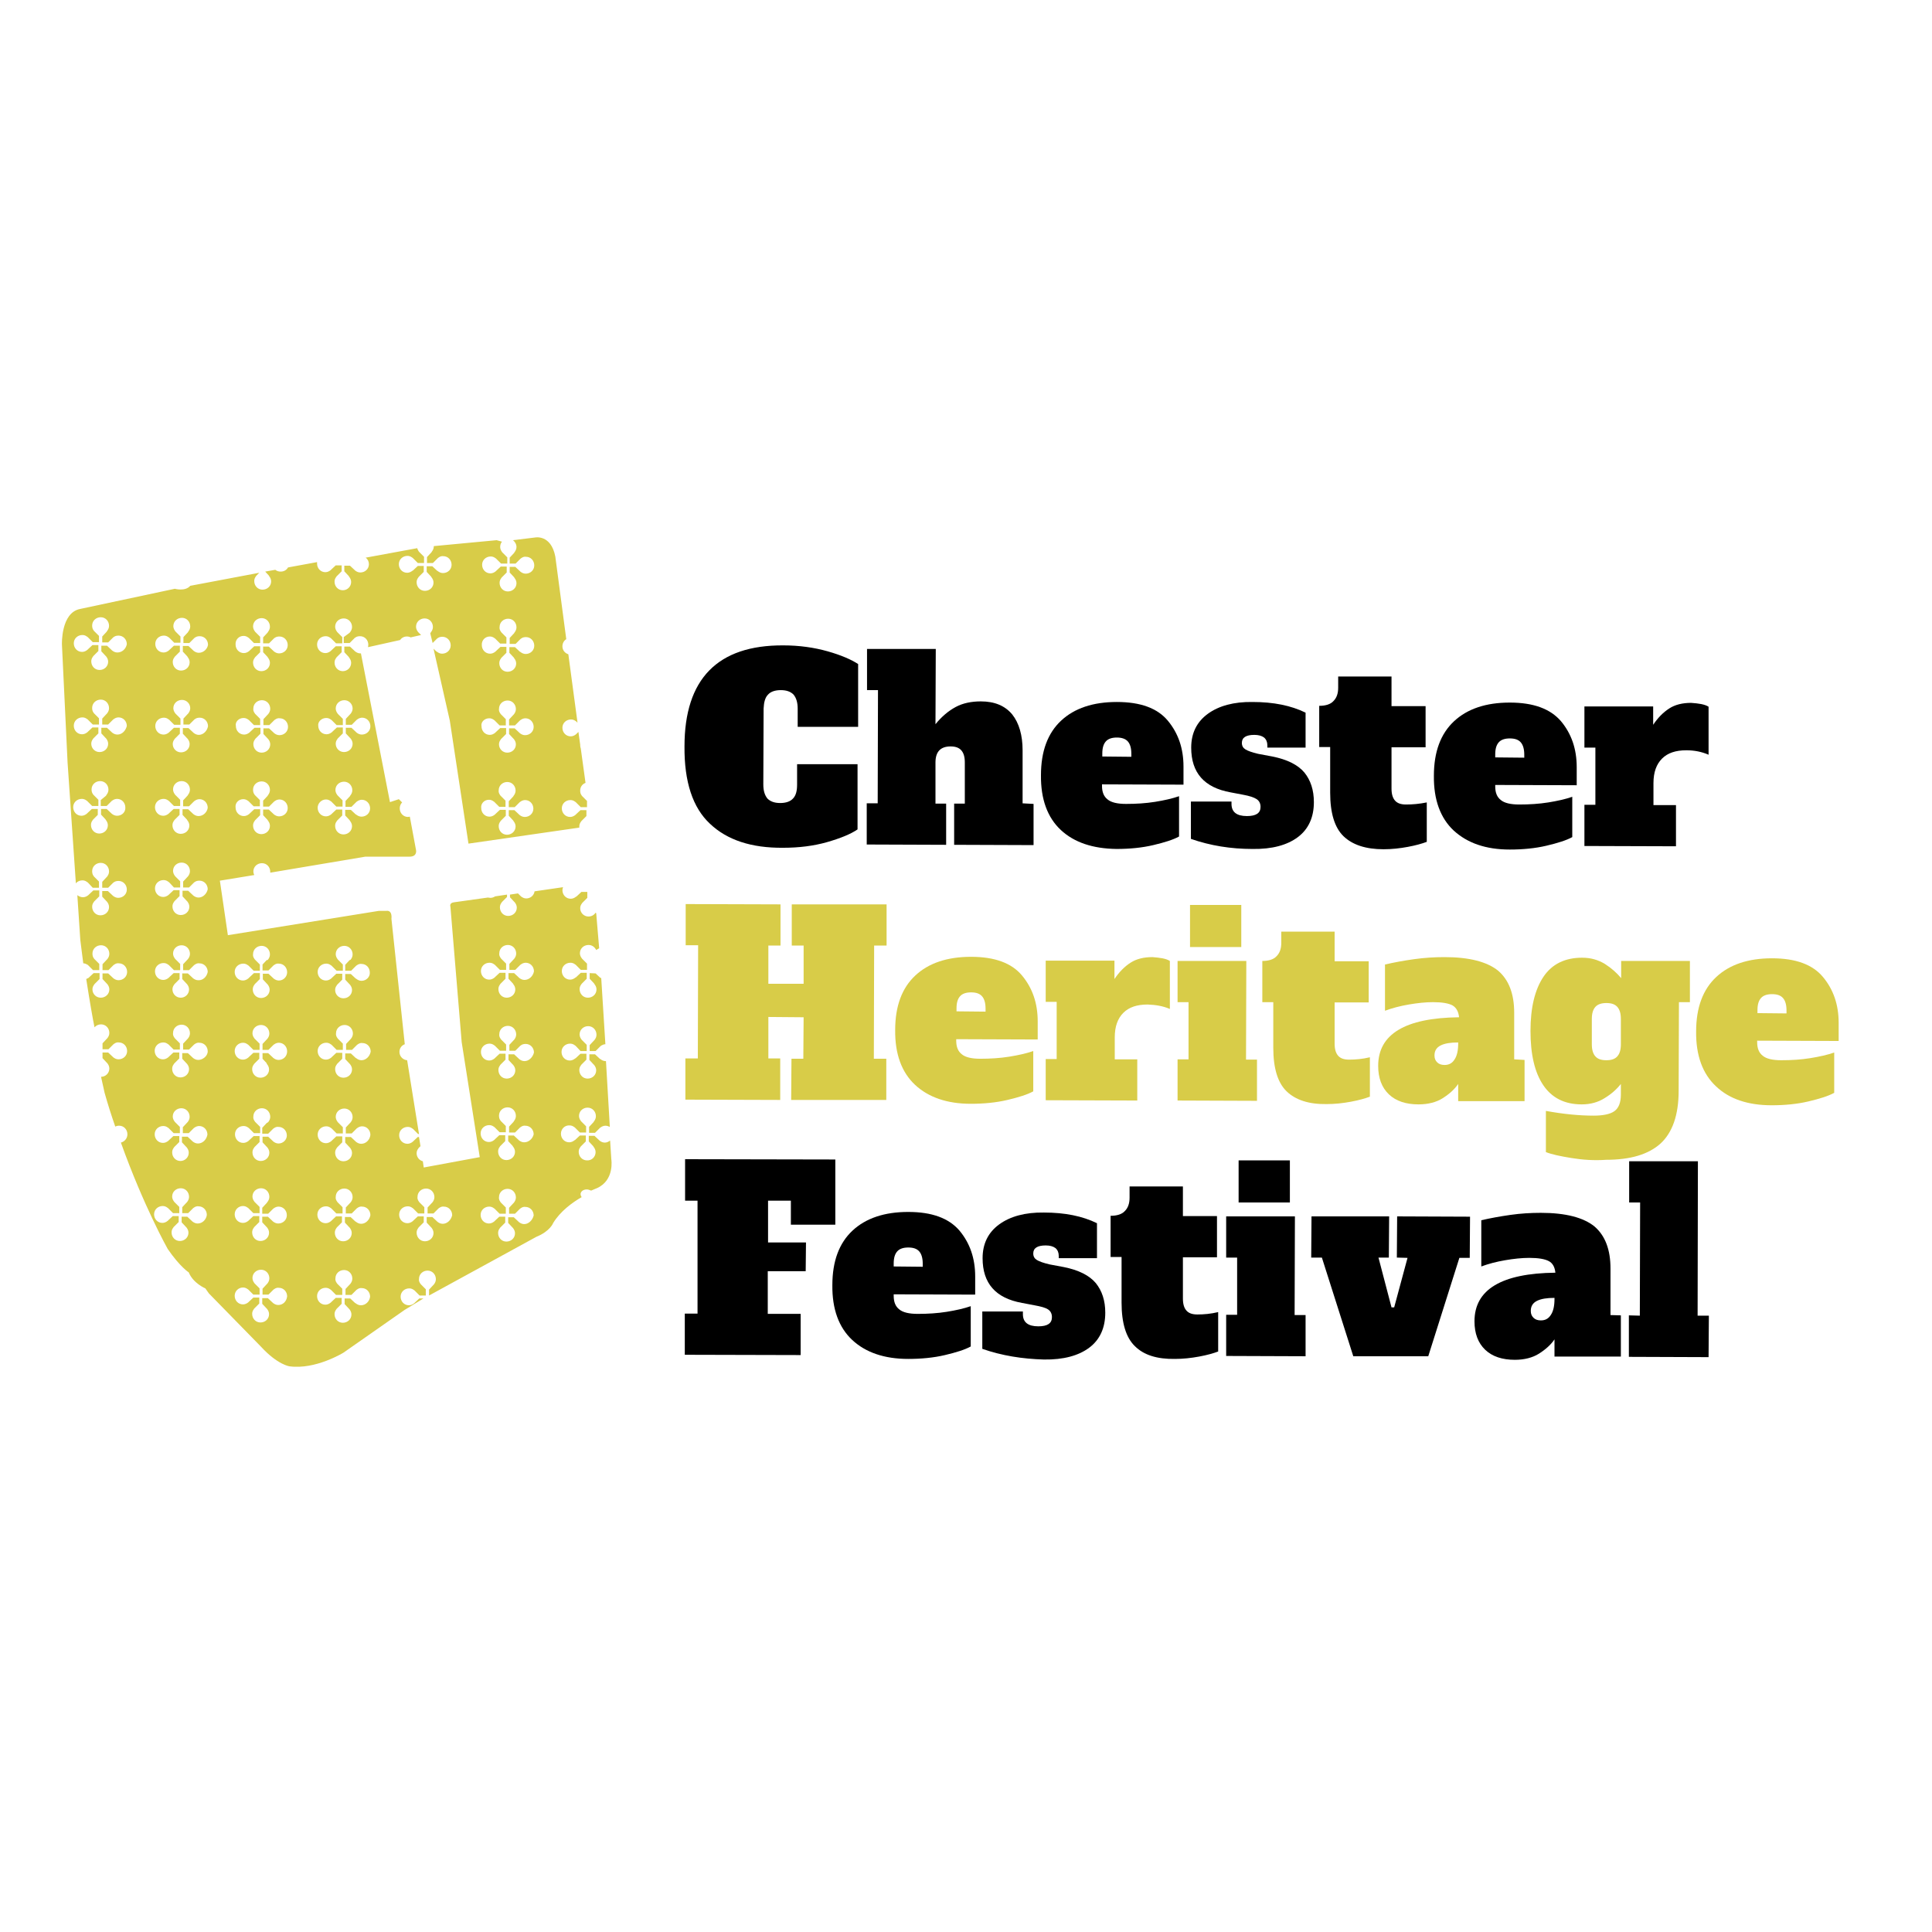 <?xml version="1.0" encoding="UTF-8"?> <svg xmlns="http://www.w3.org/2000/svg" xmlns:xlink="http://www.w3.org/1999/xlink" version="1.1" id="layer" x="0px" y="0px" viewBox="0 0 652 652" style="enable-background:new 0 0 652 652;" xml:space="preserve"> <style type="text/css"> .st0{fill:#D8CC48;} .st1{fill:#92308D;} </style> <g> <path d="M239.6,278c-5.8-5.4-8.7-14.1-8.6-26.1c0-22.8,11.2-34.2,33.3-34.1c5.4,0,10.4,0.7,15,2c4.6,1.3,8,2.8,10.3,4.3l0,21.2 l-20.4,0l0-6.1c0-2.2-0.5-3.7-1.4-4.8c-1-1-2.4-1.5-4.3-1.5c-1.9,0-3.4,0.5-4.3,1.5c-1,1-1.4,2.6-1.5,4.7l-0.1,25.6 c0,2.2,0.5,3.7,1.4,4.8c1,1,2.4,1.5,4.3,1.5c1.9,0,3.4-0.5,4.3-1.5c1-1,1.4-2.6,1.4-4.7l0-6.9l20.4,0l0,22c-2.3,1.6-5.8,3-10.3,4.3 c-4.6,1.3-9.5,1.9-14.8,1.9C253.6,286.2,245.4,283.5,239.6,278"></path> <path d="M348.8,271.3l0,13.9l-26.8-0.1l0-13.9l3.6,0l0-13.9c0-1.9-0.4-3.2-1.2-4.1c-0.8-0.9-2-1.3-3.6-1.3c-3.4,0-5.1,1.8-5.1,5.4 l0,13.9l3.6,0l0,13.9l-26.8-0.1l0-13.9l3.7,0l0.1-38.2l-3.7,0l0-13.9l23.2,0l-0.1,25.4c2.1-2.6,4.4-4.5,6.8-5.8 c2.4-1.3,5.3-1.9,8.5-1.9c4.7,0,8.2,1.5,10.6,4.4c2.3,2.9,3.5,7,3.5,12.1l0,17.9"></path> <path d="M381.8,255.4l0-1c0-1.9-0.4-3.3-1.2-4.2c-0.8-0.9-2.1-1.3-3.7-1.3c-1.6,0-2.9,0.4-3.7,1.3c-0.8,0.9-1.2,2.2-1.2,4.1l0,1 L381.8,255.4z M358,280.1c-4.5-4.2-6.8-10.4-6.7-18.5c0-8.1,2.3-14.2,6.8-18.4c4.5-4.2,10.8-6.3,18.8-6.3c8,0,13.7,2.1,17.2,6.3 c3.5,4.2,5.3,9.3,5.3,15.5l0,6.1l-27.5-0.1v0.5c0,2.1,0.6,3.6,1.9,4.6c1.2,1,3.3,1.5,6.2,1.5c3.4,0,6.7-0.2,9.8-0.7 c3.1-0.5,5.8-1.1,8.1-1.9l0,13.6c-2,1.1-4.9,2-8.7,2.9c-3.8,0.9-8,1.3-12.4,1.3C368.8,286.4,362.5,284.3,358,280.1"></path> <path d="M401.9,283.1l0-12.6l13.7,0v0.8c0,2.7,1.7,4.1,5.2,4.1c3.1,0,4.6-1,4.6-3.1c0-1.1-0.4-2-1.3-2.6c-0.9-0.6-2.4-1.1-4.6-1.5 l-4.2-0.8c-8.9-1.6-13.3-6.6-13.3-15.1c0-4.9,1.9-8.7,5.6-11.4c3.7-2.7,8.8-4.1,15.1-4c7.1,0,13,1.2,17.9,3.6l0,11.8l-12.9,0v-0.8 c0-1.1-0.4-2-1.1-2.6c-0.8-0.6-1.9-0.9-3.3-0.9c-2.8,0-4.2,0.9-4.2,2.7c0,1,0.4,1.7,1.2,2.2c0.8,0.5,2.2,1,4.3,1.5l4.8,0.9 c5,1,8.6,2.8,10.8,5.4c2.1,2.6,3.2,5.9,3.2,10c0,5.1-1.8,9.1-5.4,11.8c-3.6,2.7-8.7,4.1-15.3,4 C415.4,286.5,408.5,285.4,401.9,283.1"></path> <path d="M453.4,282.2c-3-2.9-4.5-7.8-4.5-14.7l0-15.4l-3.7,0l0-13.9c2.1,0,3.8-0.5,4.8-1.6c1.1-1.1,1.6-2.6,1.6-4.5l0-3.8l18,0 l0,10l11.5,0l0,13.9l-11.5,0l0,13.9c0,1.9,0.4,3.2,1.2,4.1c0.8,0.9,2,1.3,3.7,1.3c2.2,0,4.5-0.2,7-0.7l0,13.3 c-1.6,0.6-3.7,1.2-6.4,1.7c-2.7,0.5-5.4,0.8-8.2,0.8C460.9,286.6,456.4,285.1,453.4,282.2"></path> <path d="M514.4,255.7l0-1c0-1.9-0.4-3.3-1.2-4.2c-0.8-0.9-2-1.3-3.7-1.3c-1.6,0-2.9,0.4-3.7,1.3c-0.8,0.9-1.2,2.2-1.2,4.1l0,1 L514.4,255.7z M490.6,280.3c-4.5-4.2-6.8-10.4-6.7-18.5c0-8.1,2.3-14.2,6.8-18.4c4.5-4.2,10.8-6.3,18.8-6.3c8,0,13.7,2.1,17.3,6.3 c3.5,4.2,5.3,9.3,5.3,15.5l0,6.1l-27.5-0.1v0.5c0,2.1,0.6,3.6,1.9,4.6c1.2,1,3.3,1.5,6.2,1.5c3.4,0,6.7-0.2,9.8-0.7 c3.1-0.5,5.8-1.1,8.1-1.9l0,13.6c-2,1.1-4.9,2-8.7,2.9c-3.8,0.9-8,1.3-12.4,1.3C501.4,286.7,495.2,284.5,490.6,280.3"></path> <path d="M574.1,237.6c1,0.2,1.9,0.5,2.5,0.9l0,16.2c-2.3-1-4.8-1.5-7.5-1.5c-3.6,0-6.3,0.9-8.2,2.8c-1.9,1.9-2.9,4.6-2.9,8.3l0,7.4 l7.6,0l0,13.9l-30.9-0.1l0-13.9l3.7,0l0-19.3l-3.7,0l0-13.9l23.2,0l0,6.2c1.6-2.4,3.4-4.2,5.4-5.5c2-1.3,4.5-1.9,7.4-1.9 C572,237.3,573.1,237.4,574.1,237.6"></path> </g> <polyline class="st0" points="299.2,319.1 295,319.1 294.9,357.3 299.1,357.3 299.1,371.2 267,371.2 267.1,357.3 271.1,357.3 271.2,343.3 259.3,343.2 259.3,357.2 263.3,357.2 263.3,371.2 231.3,371.1 231.3,357.2 235.5,357.2 235.6,319 231.4,319 231.4,305.1 263.4,305.2 263.4,319.1 259.3,319.1 259.3,332 271.2,332 271.2,319.1 267.2,319.1 267.2,305.2 299.2,305.2 "></polyline> <g> <path class="st0" d="M332.6,341.4l0-1c0-1.9-0.4-3.3-1.2-4.2c-0.8-0.9-2-1.3-3.7-1.3c-1.6,0-2.9,0.4-3.7,1.3 c-0.8,0.9-1.2,2.2-1.2,4.1l0,1L332.6,341.4z M308.8,366.1c-4.5-4.2-6.8-10.4-6.7-18.5c0-8.1,2.3-14.2,6.8-18.4 c4.5-4.2,10.8-6.3,18.8-6.3c8,0,13.7,2.1,17.2,6.3c3.5,4.2,5.3,9.3,5.3,15.5l0,6.1l-27.5-0.1v0.5c0,2.1,0.6,3.6,1.9,4.6 c1.2,1,3.3,1.5,6.2,1.5c3.4,0,6.7-0.2,9.8-0.7c3.1-0.5,5.8-1.1,8.1-1.9l0,13.6c-2,1.1-4.9,2-8.7,2.9c-3.8,0.9-8,1.3-12.4,1.3 C319.6,372.5,313.3,370.3,308.8,366.1"></path> <path class="st0" d="M392.3,323.4c1,0.2,1.9,0.5,2.5,0.9l0,16.2c-2.3-1-4.8-1.4-7.5-1.5c-3.6,0-6.3,0.9-8.2,2.8 c-1.9,1.9-2.9,4.6-2.9,8.3l0,7.4l7.6,0l0,13.9l-30.9-0.1l0-13.9l3.7,0l0-19.3l-3.7,0l0-13.9l23.2,0l0,6.2c1.6-2.4,3.4-4.2,5.4-5.5 c2-1.3,4.5-1.9,7.4-1.9C390.2,323.1,391.2,323.2,392.3,323.4"></path> </g> <path class="st0" d="M401.6,319.6l0-14.2l17.3,0l0,14.2L401.6,319.6z M397.4,371.4l0-13.9l3.7,0l0-19.3l-3.7,0l0-13.9l23.2,0 l-0.1,33.3l3.7,0l0,13.9"></path> <g> <path class="st0" d="M434.2,368.3c-3-2.9-4.5-7.8-4.5-14.7l0-15.4l-3.7,0l0-13.9c2.1,0,3.8-0.5,4.8-1.6c1.1-1.1,1.6-2.6,1.6-4.5 l0-3.8l18,0l0,10l11.5,0l0,13.9l-11.5,0l0,13.9c0,1.9,0.4,3.2,1.2,4.1c0.8,0.9,2,1.3,3.7,1.3c2.1,0,4.5-0.2,7-0.8l0,13.3 c-1.6,0.6-3.7,1.2-6.4,1.7c-2.7,0.5-5.4,0.8-8.2,0.8C441.7,372.7,437.2,371.2,434.2,368.3"></path> <path class="st0" d="M492.1,351.8c-2.5,0-4.5,0.3-5.9,1c-1.4,0.7-2.1,1.8-2.1,3.4c0,1,0.3,1.7,0.9,2.3c0.6,0.6,1.4,0.9,2.5,0.9 c1.5,0,2.6-0.6,3.4-1.9c0.8-1.2,1.2-3,1.2-5.3V351.8z M514.5,357.7l0,13.9l-22.4,0l0-5.8c-1.2,1.8-3,3.4-5.2,4.8 c-2.2,1.4-5,2.1-8.2,2.1c-4.2,0-7.6-1.1-10-3.4c-2.4-2.3-3.6-5.5-3.6-9.6c0-10.7,9.1-16.2,27.3-16.4c-0.2-1.9-0.9-3.2-2.2-4 c-1.3-0.7-3.5-1.1-6.6-1.1c-2.5,0-5.3,0.3-8.2,0.8c-2.9,0.5-5.6,1.2-8,2.1l0-15.6c3-0.7,6.2-1.3,9.8-1.8s6.9-0.7,10.3-0.7 c8.4,0,14.4,1.6,18.1,4.6c3.6,3.1,5.4,7.8,5.4,14.2l0,15.7"></path> <path class="st0" d="M545.8,356.5c0.8-0.9,1.2-2.2,1.2-4.1l0-8.5c0-1.9-0.4-3.2-1.2-4.1c-0.8-0.9-2-1.3-3.7-1.3 c-1.6,0-2.9,0.4-3.7,1.3c-0.8,0.9-1.2,2.2-1.2,4.1l0,8.5c0,1.9,0.4,3.2,1.2,4.1c0.8,0.9,2,1.3,3.7,1.3 C543.8,357.8,545,357.4,545.8,356.5 M530.3,390.8c-3.7-0.6-6.6-1.2-8.6-2l0-13.9c6,1.1,11.4,1.6,16.1,1.6c3.2,0,5.6-0.5,7-1.5 c1.4-1,2.2-2.8,2.2-5.6l0-3.6c-1.4,1.8-3.2,3.4-5.5,4.8c-2.2,1.4-4.8,2.1-7.7,2.1c-5.8,0-10.1-2.2-13-6.5 c-2.9-4.3-4.3-10.4-4.3-18.3c0-7.9,1.5-14,4.4-18.3c2.9-4.3,7.3-6.4,13-6.4c2.9,0,5.4,0.7,7.7,2.1c2.2,1.4,4,3,5.5,4.8l0-5.8 l23.2,0l0,13.9l-3.7,0l-0.1,29.9c0,8.2-2.1,14.1-6.1,17.8c-4.1,3.7-10.2,5.5-18.4,5.5C537.9,391.7,534,391.4,530.3,390.8"></path> <path class="st0" d="M602.9,342l0-1c0-1.9-0.4-3.3-1.2-4.2c-0.8-0.9-2-1.3-3.7-1.3c-1.6,0-2.9,0.4-3.7,1.3 c-0.8,0.9-1.2,2.2-1.2,4.1l0,1L602.9,342z M579.1,366.6c-4.5-4.2-6.8-10.4-6.7-18.5c0-8.1,2.3-14.2,6.8-18.4 c4.5-4.2,10.8-6.3,18.8-6.3c8,0,13.7,2.1,17.2,6.3c3.5,4.2,5.3,9.3,5.3,15.5l0,6.1l-27.5-0.1v0.5c0,2.1,0.6,3.6,1.9,4.6 c1.2,1,3.3,1.5,6.2,1.5c3.5,0,6.7-0.2,9.8-0.7c3.1-0.5,5.8-1.1,8.1-1.9l0,13.6c-2,1.1-4.9,2-8.7,2.9c-3.8,0.9-8,1.3-12.4,1.3 C589.9,373,583.6,370.9,579.1,366.6"></path> </g> <polyline points="231.1,457.2 231.1,443.3 235.4,443.3 235.4,405.2 231.2,405.2 231.2,391.2 281.9,391.3 281.9,413.3 266.9,413.3 266.9,405.2 259.2,405.2 259.2,419.3 272,419.3 271.9,429 259.1,429 259.1,443.4 270.2,443.4 270.2,457.3 "></polyline> <g> <path d="M311.4,427.5l0-1c0-1.9-0.4-3.3-1.2-4.2c-0.8-0.9-2-1.3-3.7-1.3c-1.6,0-2.9,0.4-3.7,1.3c-0.8,0.9-1.2,2.2-1.2,4.1l0,1 L311.4,427.5z M287.6,452.2c-4.5-4.2-6.8-10.4-6.7-18.5c0-8.1,2.3-14.2,6.8-18.4c4.5-4.2,10.8-6.3,18.8-6.3c8,0,13.7,2.1,17.3,6.3 c3.5,4.2,5.3,9.3,5.3,15.5l0,6.1l-27.5-0.1v0.5c0,2.1,0.6,3.6,1.9,4.6c1.2,1,3.3,1.5,6.2,1.5c3.4,0,6.7-0.2,9.8-0.7 c3.1-0.5,5.8-1.1,8.1-1.9l0,13.6c-2,1.1-4.9,2-8.7,2.9c-3.8,0.9-8,1.3-12.4,1.3C298.4,458.6,292.1,456.4,287.6,452.2"></path> <path d="M331.5,455.2l0-12.6l13.7,0v0.9c0,2.7,1.7,4.1,5.2,4.1c3.1,0,4.6-1,4.6-3.1c0-1.1-0.4-2-1.3-2.6c-0.9-0.6-2.4-1-4.6-1.4 l-4.2-0.8c-8.9-1.6-13.3-6.6-13.3-15.1c0-4.9,1.9-8.7,5.6-11.4c3.7-2.7,8.8-4.1,15.1-4c7.1,0,13,1.2,17.9,3.6l0,11.8l-12.9,0v-0.8 c0-1.1-0.4-2-1.1-2.6c-0.8-0.6-1.9-0.9-3.3-0.9c-2.8,0-4.2,0.9-4.2,2.7c0,1,0.4,1.7,1.2,2.2c0.8,0.5,2.2,1,4.3,1.5l4.8,0.9 c5,1,8.6,2.8,10.8,5.4c2.1,2.6,3.2,5.9,3.2,10c0,5.1-1.8,9.1-5.4,11.8c-3.6,2.7-8.7,4.1-15.3,4C345,458.6,338.1,457.5,331.5,455.2"></path> <path d="M383,454.3c-3-2.9-4.5-7.8-4.5-14.7l0-15.4l-3.7,0l0-13.9c2.1,0,3.8-0.5,4.8-1.6c1.1-1.1,1.6-2.6,1.6-4.5l0-3.8l18,0l0,10 l11.5,0l0,13.9l-11.5,0l0,13.9c0,1.9,0.4,3.2,1.2,4.1c0.8,0.9,2,1.3,3.7,1.3c2.1,0,4.5-0.2,7-0.8l0,13.3c-1.6,0.6-3.7,1.2-6.4,1.7 c-2.7,0.5-5.4,0.8-8.2,0.8C390.5,458.7,386,457.3,383,454.3"></path> </g> <path d="M418,405.8l0-14.2l17.3,0l0,14.2L418,405.8z M413.8,457.6l0-13.9l3.7,0l0-19.3l-3.7,0l0-13.9l23.2,0l-0.1,33.3l3.7,0l0,13.9 "></path> <polyline points="456.7,457.7 446.1,424.4 442.5,424.4 442.6,410.5 468.8,410.5 468.7,424.4 465.2,424.4 469.6,441.2 470.5,441.2 475,424.5 471.4,424.4 471.5,410.5 496.1,410.6 496,424.5 492.5,424.5 482,457.7 "></polyline> <g> <path d="M524.6,438c-2.5,0-4.5,0.3-5.9,1c-1.4,0.7-2.1,1.8-2.1,3.4c0,1,0.3,1.7,0.9,2.3c0.6,0.6,1.4,0.9,2.5,0.9 c1.5,0,2.6-0.6,3.4-1.9c0.8-1.2,1.2-3,1.2-5.3V438z M547,443.9l0,13.9l-22.4,0l0-5.8c-1.2,1.8-3,3.4-5.2,4.8 c-2.2,1.4-5,2.1-8.2,2.1c-4.2,0-7.6-1.1-10-3.4c-2.4-2.3-3.6-5.5-3.6-9.6c0-10.7,9.1-16.2,27.3-16.4c-0.2-1.9-0.9-3.2-2.2-3.9 c-1.3-0.7-3.5-1.1-6.6-1.1c-2.5,0-5.3,0.3-8.2,0.8c-2.9,0.5-5.6,1.2-8,2.1l0-15.6c3-0.7,6.3-1.3,9.8-1.8c3.5-0.5,6.9-0.7,10.3-0.7 c8.4,0,14.4,1.6,18.1,4.6c3.6,3.1,5.4,7.8,5.4,14.2l0,15.7"></path> </g> <polyline points="549.7,457.9 549.7,443.9 553.4,444 553.5,405.8 549.8,405.8 549.8,391.9 573,391.9 572.9,444 576.7,444 576.6,458 "></polyline> <rect x="32.8" y="357.2" class="st1" width="0" height="0.1"></rect> <g> <path class="st0" d="M177,330.7c-0.7,0-1.3-0.3-1.8-0.7v0l-0.1-0.1l-0.1-0.1l-1.5-1.4l-1.9,0l0,1.9l1.4,1.5l0.1,0.1l0.1,0.2h0 c0.4,0.5,0.7,1.1,0.7,1.8c0,1.6-1.3,2.8-2.9,2.8c-1.6,0-2.8-1.3-2.8-2.9c0-0.6,0.2-1.1,0.5-1.5l0.2-0.3l0,0l0.4-0.4l1.3-1.3l0-2 l-2,0l-1.5,1.4l-0.1,0.1l-0.1,0.1v0c-0.5,0.4-1.1,0.7-1.8,0.7c-1.6,0-2.8-1.3-2.8-2.9c0-1.6,1.3-2.8,2.9-2.8c0.6,0,1.1,0.2,1.5,0.5 l0.3,0.2v0l0.4,0.4l1.3,1.3l2.1,0l0-2.1l-1.3-1.3l-0.4-0.4l0,0l-0.2-0.3c-0.3-0.4-0.5-1-0.4-1.5c0-1.6,1.3-2.8,2.9-2.8 c1.6,0,2.8,1.3,2.8,2.9c0,0.7-0.3,1.3-0.7,1.8h0l-0.1,0.1l-0.1,0.1l-1.4,1.5l0,2l2,0l1.3-1.3l0.4-0.4l0,0l0.3-0.2 c0.4-0.3,1-0.5,1.5-0.5c1.6,0,2.8,1.3,2.8,2.9C179.9,329.4,178.6,330.7,177,330.7 M177,358.1c-0.7,0-1.3-0.3-1.8-0.7v0l-0.1-0.1 l-0.1-0.1l-1.5-1.4l-1.9,0l0,1.9l1.4,1.5l0.1,0.1l0.1,0.1h0c0.4,0.5,0.7,1.1,0.7,1.8c0,1.6-1.3,2.8-2.9,2.8c-1.6,0-2.8-1.3-2.8-2.9 c0-0.6,0.2-1.1,0.5-1.5l0.2-0.3l0,0l0.4-0.4l1.3-1.3l0-2l-2,0l-1.5,1.4l-0.1,0.1l-0.1,0.1v0c-0.5,0.4-1.1,0.7-1.8,0.7 c-1.6,0-2.8-1.3-2.8-2.9c0-1.6,1.3-2.8,2.9-2.8c0.6,0,1.1,0.2,1.5,0.5l0.3,0.2v0l0.4,0.4l1.3,1.3l2.1,0l0-2.1l-1.3-1.3l-0.4-0.4 l0,0l-0.2-0.3c-0.3-0.4-0.5-1-0.4-1.5c0-1.6,1.3-2.8,2.9-2.8c1.6,0,2.8,1.3,2.8,2.9c0,0.7-0.3,1.3-0.7,1.8h0l-0.1,0.1l-0.1,0.1 l-1.4,1.5l0,2l2,0l1.3-1.3l0.4-0.4l0,0l0.3-0.2c0.4-0.3,1-0.4,1.5-0.4c1.6,0,2.8,1.3,2.8,2.9C179.8,356.8,178.5,358.1,177,358.1 M176.9,385.5c-0.7,0-1.3-0.3-1.8-0.7v0l-0.1-0.1l-0.1-0.1l-1.5-1.4l-1.9,0l0,1.9l1.4,1.5l0.1,0.1l0.1,0.2h0 c0.4,0.5,0.7,1.1,0.7,1.8c0,1.6-1.3,2.8-2.9,2.8c-1.6,0-2.8-1.3-2.8-2.9c0-0.6,0.2-1.1,0.5-1.5l0.2-0.3l0,0l0.4-0.4l1.3-1.3l0-2 l-2,0l-1.5,1.4l-0.1,0.1l-0.1,0.1v0c-0.5,0.4-1.1,0.7-1.8,0.7c-1.6,0-2.8-1.3-2.8-2.9c0-1.6,1.3-2.8,2.9-2.8c0.6,0,1.1,0.2,1.5,0.5 l0.3,0.2v0v0l0.4,0.4l1.3,1.3l2.1,0l0-2.1l-1.3-1.3l-0.4-0.4l0,0l-0.2-0.3c-0.3-0.4-0.4-1-0.4-1.5c0-1.6,1.3-2.8,2.9-2.8 c1.6,0,2.8,1.3,2.8,2.9c0,0.7-0.3,1.3-0.7,1.8h0l-0.1,0.2l-0.1,0.1l-1.4,1.5l0,2l2,0l1.3-1.3l0.4-0.4l0,0v0l0.3-0.2 c0.4-0.3,1-0.5,1.5-0.4c1.6,0,2.8,1.3,2.8,2.9C179.8,384.2,178.5,385.5,176.9,385.5 M176.9,413.1c-0.7,0-1.3-0.3-1.8-0.7v0 l-0.1-0.1l-0.1-0.1l-1.5-1.4l-1.9,0l0,1.9l1.4,1.5l0.1,0.1l0.1,0.1h0c0.4,0.5,0.7,1.1,0.7,1.8c0,1.6-1.3,2.8-2.9,2.8 c-1.6,0-2.8-1.3-2.8-2.9c0-0.6,0.2-1.1,0.5-1.5l0.2-0.3h0l0.4-0.4l1.3-1.3l0-2l-2,0l-1.5,1.4l-0.1,0.1l-0.1,0.1v0 c-0.5,0.4-1.1,0.7-1.8,0.7c-1.6,0-2.8-1.3-2.8-2.9c0-1.6,1.3-2.8,2.9-2.8c0.6,0,1.1,0.2,1.5,0.5l0.3,0.2v0v0l0.4,0.4l1.3,1.3l2.1,0 l0-2.1l-1.3-1.3l-0.4-0.4h0l-0.2-0.3c-0.3-0.4-0.5-1-0.4-1.5c0-1.6,1.3-2.8,2.9-2.8c1.6,0,2.8,1.3,2.8,2.9c0,0.7-0.3,1.3-0.7,1.8h0 l-0.1,0.1l-0.1,0.1l-1.4,1.5l0,2l2,0l1.3-1.3l0.4-0.4l0,0v0l0.3-0.2c0.4-0.3,1-0.5,1.5-0.4c1.6,0,2.8,1.3,2.8,2.9 C179.7,411.8,178.4,413.1,176.9,413.1 M149.4,413c-0.7,0-1.3-0.3-1.8-0.7v0l-0.1-0.1l-0.1-0.1l-1.5-1.4l-1.9,0l0,1.9l1.4,1.5 l0.1,0.1l0.1,0.1h0c0.4,0.5,0.7,1.1,0.7,1.8c0,1.6-1.3,2.8-2.9,2.8c-1.6,0-2.8-1.3-2.8-2.9c0-0.6,0.2-1.1,0.5-1.5l0.2-0.3l0.4-0.4 l1.3-1.3l0-2l-2,0l-1.5,1.4l-0.1,0.1l-0.1,0.1v0c-0.5,0.4-1.1,0.7-1.8,0.7c-1.6,0-2.8-1.3-2.8-2.9c0-1.6,1.3-2.8,2.9-2.8 c0.6,0,1.1,0.2,1.5,0.5l0.3,0.2v0l0,0l0.4,0.4l1.3,1.3l2.1,0l0-2.1l-1.3-1.3l-0.4-0.4l-0.2-0.3c-0.3-0.4-0.5-1-0.4-1.5 c0-1.6,1.3-2.8,2.9-2.8c1.6,0,2.8,1.3,2.8,2.9c0,0.7-0.3,1.3-0.7,1.8h0l-0.1,0.1l-0.1,0.1l-1.4,1.5l0,2l2,0l1.3-1.3l0.4-0.4l0,0v0 l0.3-0.2c0.4-0.3,1-0.5,1.5-0.4c1.6,0,2.8,1.3,2.8,2.9C152.2,411.8,150.9,413,149.4,413 M122,331c-0.7,0-1.3-0.3-1.8-0.7v0 l-0.2-0.1l-0.1-0.1l-1.5-1.4l-1.9,0l0,1.9l1.4,1.5l0.1,0.1l0.1,0.1h0c0.4,0.5,0.7,1.1,0.7,1.8c0,1.6-1.3,2.8-2.9,2.8 c-1.6,0-2.8-1.3-2.8-2.8c0-0.6,0.2-1.1,0.5-1.5l0.2-0.3l0,0l0.4-0.4l1.3-1.3l0-2l-2,0l-1.5,1.4l-0.1,0.1l-0.1,0.1v0 c-0.5,0.4-1.1,0.7-1.8,0.7c-1.6,0-2.8-1.3-2.8-2.9c0-1.6,1.3-2.8,2.9-2.8c0.6,0,1.1,0.2,1.5,0.5l0.3,0.2l0,0l0.4,0.4l1.3,1.3l2.1,0 l0-2.1l-1.3-1.3l-0.4-0.4l0,0l-0.2-0.3c-0.3-0.4-0.5-1-0.5-1.5c0-1.6,1.3-2.8,2.9-2.8c1.6,0,2.8,1.3,2.8,2.9c0,0.7-0.3,1.3-0.7,1.8 h0L118,324l-0.1,0.1l-1.4,1.5l0,2l2,0l1.3-1.3l0.4-0.4l0,0l0.3-0.2c0.4-0.3,1-0.5,1.5-0.4c1.6,0,2.8,1.3,2.8,2.9 C124.9,329.7,123.6,331,122,331 M122,357.8c-0.7,0-1.3-0.3-1.8-0.7v0L120,357l-0.1-0.1l-1.5-1.4l-1.9,0l0,1.9l1.4,1.5l0.1,0.1 l0.1,0.1h0c0.4,0.5,0.7,1.1,0.7,1.8c0,1.6-1.3,2.8-2.9,2.8c-1.6,0-2.8-1.3-2.8-2.9c0-0.6,0.2-1.1,0.5-1.5l0.2-0.3l0,0l0.4-0.4 l1.3-1.3l0-2l-2,0l-1.5,1.4l-0.1,0.1l-0.1,0.1v0c-0.5,0.4-1.1,0.7-1.8,0.7c-1.6,0-2.8-1.3-2.8-2.9c0-1.6,1.3-2.8,2.9-2.8 c0.6,0,1.1,0.2,1.5,0.5l0.3,0.2h0l0.4,0.4l1.3,1.3l2.1,0l0-2.1l-1.3-1.3l-0.4-0.4l0,0l-0.2-0.3c-0.3-0.4-0.5-1-0.4-1.5 c0-1.6,1.3-2.8,2.9-2.8c1.6,0,2.8,1.3,2.8,2.9c0,0.7-0.3,1.3-0.7,1.8h0l-0.1,0.1l-0.1,0.1l-1.4,1.5l0,2l2,0l1.3-1.3l0.4-0.4h0 l0.3-0.2c0.4-0.3,1-0.5,1.5-0.4c1.6,0,2.8,1.3,2.8,2.9C124.8,356.5,123.5,357.8,122,357.8 M121.9,386c-0.7,0-1.3-0.3-1.8-0.7v0 l-0.1-0.1l-0.1-0.1l-1.5-1.4l-1.9,0l0,1.9l1.4,1.5l0.1,0.1l0.1,0.1h0c0.4,0.5,0.7,1.1,0.7,1.8c0,1.6-1.3,2.8-2.9,2.8 c-1.6,0-2.8-1.3-2.8-2.9c0-0.6,0.2-1.1,0.5-1.5l0.2-0.3l0,0l0.4-0.4l1.3-1.3l0-2l-2,0l-1.5,1.4l-0.1,0.1l-0.1,0.1v0 c-0.5,0.4-1.1,0.7-1.8,0.7c-1.6,0-2.8-1.3-2.8-2.9c0-1.6,1.3-2.8,2.9-2.8c0.6,0,1.1,0.2,1.5,0.5l0.3,0.2v0l0,0l0.4,0.4l1.3,1.3 l2.1,0l0-2.1l-1.3-1.3l-0.4-0.4h0l-0.2-0.3c-0.3-0.4-0.5-1-0.5-1.5c0-1.6,1.3-2.8,2.9-2.8c1.6,0,2.8,1.3,2.8,2.9 c0,0.7-0.3,1.3-0.7,1.8h0l-0.1,0.1l-0.1,0.1l-1.4,1.5l0,2l2,0l1.3-1.3l0.4-0.4l0,0v0l0.3-0.2c0.4-0.3,1-0.5,1.5-0.5 c1.6,0,2.8,1.3,2.8,2.9C124.8,384.7,123.5,386,121.9,386 M121.9,413c-0.7,0-1.3-0.3-1.8-0.7v0l-0.2-0.1l-0.1-0.1l-1.5-1.4l-1.9,0 l0,1.9l1.4,1.5l0.1,0.1l0.1,0.1h0c0.4,0.5,0.7,1.1,0.7,1.8c0,1.6-1.3,2.8-2.9,2.8c-1.6,0-2.8-1.3-2.8-2.9c0-0.6,0.2-1.1,0.5-1.5 l0.2-0.3h0l0.4-0.4l1.3-1.3l0-2l-2,0l-1.5,1.4l-0.1,0.1l-0.1,0.1v0c-0.5,0.4-1.1,0.7-1.8,0.7c-1.6,0-2.8-1.3-2.8-2.9 s1.3-2.8,2.9-2.8c0.6,0,1.1,0.2,1.5,0.5l0.3,0.2v0l0,0l0.4,0.4l1.3,1.3l2.1,0l0-2.1l-1.3-1.3l-0.4-0.4h0l-0.2-0.3 c-0.3-0.4-0.5-1-0.4-1.5c0-1.6,1.3-2.8,2.9-2.8c1.6,0,2.8,1.3,2.8,2.9c0,0.7-0.3,1.3-0.7,1.8h0l-0.1,0.1l-0.1,0.1l-1.4,1.5l0,2l2,0 l1.3-1.3l0.4-0.4l0,0v0l0.3-0.2c0.4-0.3,1-0.5,1.5-0.4c1.6,0,2.8,1.3,2.8,2.9C124.7,411.7,123.4,413,121.9,413 M121.8,440.5 c-0.7,0-1.3-0.3-1.8-0.7v0l-0.2-0.1l-0.1-0.1l-1.5-1.4l-1.9,0l0,1.9l1.4,1.5l0.1,0.1l0.1,0.1h0c0.4,0.5,0.7,1.1,0.7,1.8 c0,1.6-1.3,2.8-2.9,2.8c-1.6,0-2.8-1.3-2.8-2.9c0-0.6,0.2-1.1,0.5-1.5l0.2-0.3l0,0l0.4-0.4l1.3-1.3l0-2l-2,0l-1.5,1.4l-0.1,0.1 l-0.1,0.1v0c-0.5,0.4-1.1,0.7-1.8,0.7c-1.6,0-2.8-1.3-2.8-2.9c0-1.6,1.3-2.8,2.9-2.8c0.6,0,1.1,0.2,1.5,0.5l0.3,0.2l0,0l0.4,0.4 l1.3,1.3l2.1,0l0-2.1l-1.3-1.3l-0.4-0.4l0,0l-0.2-0.3c-0.3-0.4-0.5-1-0.4-1.5c0-1.6,1.3-2.8,2.9-2.8c1.6,0,2.8,1.3,2.8,2.9 c0,0.7-0.3,1.3-0.7,1.8h0l-0.1,0.1l-0.1,0.1l-1.4,1.5l0,2l2,0l1.3-1.3l0.4-0.4l0,0l0.3-0.2c0.4-0.3,1-0.5,1.5-0.4 c1.6,0,2.8,1.3,2.8,2.9C124.7,439.2,123.4,440.5,121.8,440.5 M94.1,330.9c-0.7,0-1.3-0.3-1.8-0.7v0l-0.1-0.1l-0.1-0.1l-1.5-1.4 l-1.9,0l0,1.9l1.4,1.5l0.1,0.1l0.1,0.1h0c0.4,0.5,0.7,1.1,0.7,1.8c0,1.6-1.3,2.8-2.9,2.8c-1.6,0-2.8-1.3-2.8-2.9 c0-0.6,0.2-1.1,0.5-1.5l0.2-0.3l0,0l0.4-0.4l1.3-1.3l0-2l-2,0L84,330l-0.1,0.1l-0.1,0.1v0c-0.5,0.4-1.1,0.7-1.8,0.7 c-1.6,0-2.8-1.3-2.8-2.9c0-1.6,1.3-2.8,2.9-2.8c0.6,0,1.1,0.2,1.5,0.5l0.3,0.2l0,0l0.4,0.4l1.3,1.3l2.1,0l0-2.1l-1.3-1.3l-0.4-0.4 l0,0l-0.2-0.3c-0.3-0.4-0.5-1-0.4-1.5c0-1.6,1.3-2.8,2.9-2.8c1.6,0,2.8,1.3,2.8,2.9c0,0.7-0.3,1.3-0.7,1.8h0l-0.1,0.1L90,324 l-1.4,1.5l0,2l2,0l1.3-1.3l0.4-0.4v0l0.3-0.2c0.4-0.3,1-0.5,1.5-0.4c1.6,0,2.8,1.3,2.8,2.9C96.9,329.6,95.7,330.9,94.1,330.9 M94,357.7c-0.7,0-1.3-0.3-1.8-0.7v0l-0.1-0.1l-0.1-0.1l-1.5-1.4l-1.9,0l0,1.9l1.4,1.5L90,359l0.1,0.1h0c0.4,0.5,0.7,1.1,0.7,1.8 c0,1.6-1.3,2.8-2.9,2.8c-1.6,0-2.8-1.3-2.8-2.9c0-0.6,0.2-1.1,0.5-1.5l0.2-0.3l0,0l0.4-0.4l1.3-1.3l0-2l-2,0l-1.5,1.4l-0.1,0.1 l-0.1,0.1v0c-0.5,0.4-1.1,0.7-1.8,0.7c-1.6,0-2.8-1.3-2.8-2.9c0-1.6,1.3-2.8,2.8-2.8c0.6,0,1.1,0.2,1.5,0.5l0.3,0.2h0l0.4,0.4 l1.3,1.3l2.1,0l0-2.1l-1.3-1.3l-0.4-0.4l0,0l-0.2-0.3c-0.3-0.4-0.5-1-0.5-1.5c0-1.6,1.3-2.8,2.9-2.8c1.6,0,2.8,1.3,2.8,2.9 c0,0.7-0.3,1.3-0.7,1.8h0l-0.1,0.1l-0.1,0.1l-1.4,1.5l0,2l2,0l1.3-1.3l0.4-0.4l0.3-0.2c0.4-0.3,1-0.5,1.5-0.5 c1.6,0,2.8,1.3,2.8,2.9C96.9,356.5,95.6,357.7,94,357.7 M94,385.9c-0.7,0-1.3-0.3-1.8-0.7v0l-0.1-0.1L92,385l-1.5-1.4l-1.9,0l0,1.9 l1.4,1.5l0.1,0.1l0.1,0.1h0c0.4,0.5,0.7,1.1,0.7,1.8c0,1.6-1.3,2.8-2.9,2.8c-1.6,0-2.8-1.3-2.8-2.9c0-0.6,0.2-1.1,0.5-1.5l0.2-0.3 l0,0l0.4-0.4l1.3-1.3l0-2l-2,0l-1.5,1.4l-0.1,0.1l-0.1,0.1v0c-0.5,0.4-1.1,0.7-1.8,0.7c-1.6,0-2.8-1.3-2.8-2.9s1.3-2.8,2.9-2.8 c0.6,0,1.1,0.2,1.5,0.5l0.3,0.2v0l0,0l0.4,0.4l1.3,1.3l2.1,0l0-2.1l-1.3-1.3l-0.4-0.4h0l-0.2-0.3c-0.3-0.4-0.5-1-0.4-1.5 c0-1.6,1.3-2.8,2.9-2.8c1.6,0,2.8,1.3,2.8,2.9c0,0.7-0.3,1.3-0.7,1.8h0L90,379l-0.1,0.1l-1.4,1.5l0,2l2,0l1.3-1.3l0.4-0.4v0v0 l0.3-0.2c0.4-0.3,1-0.5,1.5-0.4c1.6,0,2.8,1.3,2.8,2.9C96.8,384.6,95.6,385.9,94,385.9 M93.9,412.9c-0.7,0-1.3-0.3-1.8-0.7v0 l-0.1-0.1l-0.1-0.1l-1.5-1.4l-1.9,0l0,1.9l1.4,1.5l0.1,0.1l0.1,0.1h0c0.4,0.5,0.7,1.1,0.7,1.8c0,1.6-1.3,2.8-2.9,2.8 s-2.8-1.3-2.8-2.9c0-0.6,0.2-1.1,0.5-1.5l0.2-0.3h0l0.4-0.4l1.3-1.3l0-2l-2,0l-1.5,1.4l-0.1,0.1l-0.1,0.1v0 c-0.5,0.4-1.1,0.7-1.8,0.7c-1.6,0-2.8-1.3-2.8-2.9c0-1.6,1.3-2.8,2.8-2.8c0.6,0,1.1,0.2,1.5,0.5l0.3,0.2v0l0,0l0.4,0.4l1.3,1.3 l2.1,0l0-2.1l-1.3-1.3l-0.4-0.4h0l-0.2-0.3c-0.3-0.4-0.5-1-0.5-1.5c0-1.6,1.3-2.8,2.9-2.8c1.6,0,2.8,1.3,2.8,2.9 c0,0.7-0.3,1.3-0.7,1.8h0L90,406l-0.1,0.1l-1.4,1.5l0,2l2,0l1.3-1.3l0.4-0.4v0v0l0.3-0.2c0.4-0.3,1-0.5,1.5-0.5 c1.6,0,2.8,1.3,2.8,2.9C96.8,411.7,95.5,412.9,93.9,412.9 M93.9,440.4c-0.7,0-1.3-0.3-1.8-0.7v0l-0.1-0.1l-0.1-0.1l-1.5-1.4l-1.9,0 l0,1.9l1.4,1.5l0.1,0.1l0.1,0.1h0c0.4,0.5,0.7,1.1,0.7,1.8c0,1.6-1.3,2.8-2.9,2.8c-1.6,0-2.8-1.3-2.8-2.9c0-0.6,0.2-1.1,0.5-1.5 l0.2-0.3l0,0l0.4-0.4l1.3-1.3l0-2l-2,0l-1.5,1.4l-0.1,0.1l-0.1,0.1v0c-0.5,0.4-1.1,0.7-1.8,0.7c-1.6,0-2.8-1.3-2.8-2.9 c0-1.6,1.3-2.8,2.8-2.8c0.6,0,1.1,0.2,1.5,0.5l0.3,0.2l0,0l0.4,0.4l1.3,1.3l2.1,0l0-2.1l-1.3-1.3l-0.4-0.4l0,0l-0.2-0.3 c-0.3-0.4-0.5-1-0.5-1.5c0-1.6,1.3-2.8,2.9-2.8c1.6,0,2.8,1.3,2.8,2.9c0,0.7-0.3,1.3-0.7,1.8h0l-0.1,0.1l-0.1,0.1l-1.4,1.5l0,2l2,0 l1.3-1.3l0.4-0.4v0l0.3-0.2c0.4-0.3,1-0.5,1.5-0.4c1.6,0,2.8,1.3,2.8,2.9C96.7,439.2,95.5,440.4,93.9,440.4 M67.1,220.3 c-0.7,0-1.3-0.3-1.8-0.7v0l-0.1-0.1l-0.1-0.1l-1.5-1.4l-1.9,0l0,1.9l1.4,1.5l0.1,0.1l0.1,0.2l0,0c0.4,0.5,0.7,1.1,0.7,1.8 c0,1.6-1.3,2.8-2.9,2.8c-1.6,0-2.8-1.3-2.8-2.9c0-0.6,0.2-1.1,0.5-1.5l0.2-0.3l0,0l0.4-0.4l1.3-1.3l0-2l-2,0l-1.5,1.4l-0.1,0.1 l-0.1,0.1v0c-0.5,0.4-1.1,0.7-1.8,0.7c-1.6,0-2.8-1.3-2.8-2.9c0-1.6,1.3-2.8,2.9-2.8c0.6,0,1.1,0.2,1.5,0.5l0.3,0.2l0,0l0.4,0.4 l1.3,1.3l2.1,0l0-2.1l-1.3-1.3l-0.4-0.4l0,0l-0.2-0.3c-0.3-0.4-0.5-1-0.5-1.5c0-1.6,1.3-2.8,2.9-2.8c1.6,0,2.8,1.3,2.8,2.9 c0,0.7-0.3,1.3-0.7,1.8h0l-0.1,0.2l-0.1,0.1l-1.4,1.5l0,2l2,0l1.3-1.3l0.4-0.4v0l0.3-0.2c0.4-0.3,1-0.4,1.5-0.4 c1.6,0,2.8,1.3,2.8,2.9C70,219,68.7,220.3,67.1,220.3 M67.1,248c-0.7,0-1.3-0.3-1.8-0.7v0l-0.1-0.1l-0.1-0.1l-1.5-1.4l-1.9,0l0,1.9 l1.4,1.5l0.1,0.1l0.1,0.1h0c0.4,0.5,0.7,1.1,0.7,1.8c0,1.6-1.3,2.8-2.9,2.8c-1.6,0-2.8-1.3-2.8-2.8c0-0.6,0.2-1.1,0.5-1.5l0.2-0.3 h0l0.4-0.4l1.3-1.3l0-2l-2,0l-1.5,1.4l-0.1,0.1l-0.1,0.1v0c-0.5,0.4-1.1,0.7-1.8,0.7c-1.6,0-2.8-1.3-2.8-2.9c0-1.6,1.3-2.8,2.9-2.8 c0.6,0,1.1,0.2,1.5,0.5l0.3,0.2l0,0l0.4,0.4l1.3,1.3l2.1,0l0-2.1l-1.3-1.3l-0.4-0.4h0l-0.2-0.3c-0.3-0.4-0.5-1-0.5-1.5 c0-1.6,1.3-2.8,2.9-2.8c1.6,0,2.8,1.3,2.8,2.8c0,0.7-0.3,1.3-0.7,1.8h0l-0.1,0.1l-0.1,0.1l-1.4,1.5l0,2l2,0l1.3-1.3l0.4-0.4v0 l0.3-0.2c0.4-0.3,1-0.4,1.5-0.4c1.6,0,2.8,1.3,2.8,2.9C69.9,246.7,68.6,248,67.1,248 M67,275.4c-0.7,0-1.3-0.3-1.8-0.7v0l-0.1-0.1 l-0.1-0.1l-1.5-1.4l-1.9,0l0,1.9l1.4,1.5l0.1,0.1l0.1,0.2h0c0.4,0.5,0.7,1.1,0.7,1.8c0,1.6-1.3,2.8-2.9,2.8c-1.6,0-2.8-1.3-2.8-2.9 c0-0.6,0.2-1.1,0.5-1.5l0.2-0.3l0,0l0.4-0.4l1.3-1.3l0-2l-2,0l-1.5,1.4l-0.1,0.1l-0.1,0.1v0c-0.5,0.4-1.1,0.7-1.8,0.7 c-1.6,0-2.8-1.3-2.8-2.9c0-1.6,1.3-2.8,2.9-2.8c0.6,0,1.1,0.2,1.5,0.5l0.3,0.2l0,0l0.4,0.4l1.3,1.3l2.1,0l0-2.1l-1.3-1.3l-0.4-0.4 l0,0l-0.2-0.3c-0.3-0.4-0.5-1-0.5-1.5c0-1.6,1.3-2.8,2.9-2.8c1.6,0,2.8,1.3,2.8,2.9c0,0.7-0.3,1.3-0.7,1.8h0l-0.1,0.2l-0.1,0.1 l-1.4,1.5l0,2l2,0l1.3-1.3l0.4-0.4v0l0.3-0.2c0.4-0.3,1-0.5,1.5-0.5c1.6,0,2.8,1.3,2.8,2.9C69.9,274.1,68.6,275.4,67,275.4 M67,302.9c-0.7,0-1.3-0.3-1.8-0.7v0l-0.1-0.1l-0.1-0.1l-1.5-1.4l-1.9,0l0,1.9l1.4,1.5l0.1,0.1l0.1,0.1h0c0.4,0.5,0.7,1.1,0.7,1.8 c0,1.6-1.3,2.8-2.9,2.8c-1.6,0-2.8-1.3-2.8-2.9c0-0.6,0.2-1.1,0.5-1.5l0.2-0.3l0,0l0.4-0.4l1.3-1.3l0-2l-2,0l-1.5,1.4l-0.1,0.1 l-0.1,0.1v0c-0.5,0.4-1.1,0.7-1.8,0.7c-1.6,0-2.8-1.3-2.8-2.9c0-1.6,1.3-2.8,2.9-2.8c0.6,0,1.1,0.2,1.5,0.5l0.3,0.2h0l0.4,0.4 l1.3,1.4l2.1,0l0-2.1l-1.3-1.3l-0.4-0.4h0l-0.2-0.3c-0.3-0.4-0.5-1-0.5-1.5c0-1.6,1.3-2.8,2.9-2.8c1.6,0,2.8,1.3,2.8,2.9 c0,0.7-0.3,1.3-0.7,1.8h0l-0.1,0.1l-0.1,0.1l-1.4,1.5l0,2l2,0l1.3-1.3l0.4-0.4v0v0l0.3-0.2c0.4-0.3,1-0.4,1.5-0.4 c1.6,0,2.8,1.3,2.8,2.9C69.8,301.6,68.5,302.9,67,302.9 M66.9,330.8c-0.7,0-1.3-0.3-1.8-0.7v0l-0.1-0.1l-0.1-0.1l-1.5-1.4l-1.9,0 l0,1.9l1.4,1.5l0.1,0.1l0.1,0.1h0c0.4,0.5,0.7,1.1,0.7,1.8c0,1.6-1.3,2.8-2.8,2.8c-1.6,0-2.8-1.3-2.8-2.8c0-0.6,0.2-1.1,0.5-1.5 l0.2-0.3l0,0l0.4-0.4l1.3-1.3l0-2l-2,0l-1.5,1.4l-0.1,0.1l-0.1,0.1v0c-0.5,0.4-1.1,0.7-1.8,0.7c-1.6,0-2.8-1.3-2.8-2.9 c0-1.6,1.3-2.8,2.9-2.8c0.6,0,1.1,0.2,1.5,0.5l0.3,0.2l0,0l0.4,0.4l1.3,1.3l2.1,0l0-2.1l-1.3-1.3l-0.4-0.4l0,0l-0.2-0.3 c-0.3-0.4-0.5-1-0.5-1.5c0-1.6,1.3-2.8,2.9-2.8c1.6,0,2.8,1.3,2.8,2.9c0,0.7-0.3,1.3-0.7,1.8h0l-0.1,0.1l-0.1,0.1l-1.4,1.5l0,2l2,0 l1.3-1.3l0.4-0.4v0l0.3-0.2c0.4-0.3,1-0.5,1.5-0.4c1.6,0,2.8,1.3,2.8,2.9C69.8,329.6,68.5,330.9,66.9,330.8 M66.9,357.7 c-0.7,0-1.3-0.3-1.8-0.7v0l-0.1-0.1l-0.1-0.1l-1.5-1.4l-1.9,0l0,1.9l1.4,1.5l0.1,0.1l0.1,0.1h0c0.4,0.5,0.7,1.1,0.7,1.8 c0,1.6-1.3,2.8-2.9,2.8c-1.6,0-2.8-1.3-2.8-2.9c0-0.6,0.2-1.1,0.5-1.5l0.2-0.3l0,0l0.4-0.4l1.3-1.3l0-2l-2,0l-1.5,1.4l-0.1,0.1 l-0.1,0.1v0c-0.5,0.4-1.1,0.7-1.8,0.7c-1.6,0-2.8-1.3-2.8-2.9c0-1.6,1.3-2.8,2.9-2.8c0.6,0,1.1,0.2,1.5,0.5l0.3,0.2h0l0.4,0.4 l1.3,1.3l2.1,0l0-2.1l-1.3-1.3l-0.4-0.4l0,0l-0.2-0.3c-0.3-0.4-0.5-1-0.4-1.5c0-1.6,1.3-2.8,2.9-2.8c1.6,0,2.8,1.3,2.8,2.9 c0,0.7-0.3,1.3-0.7,1.8h0l-0.1,0.1l-0.1,0.1l-1.4,1.5l0,2l2,0l1.3-1.3l0.4-0.4l0.3-0.2c0.4-0.3,1-0.5,1.5-0.4 c1.6,0,2.8,1.3,2.8,2.9S68.4,357.7,66.9,357.7 M66.8,385.9c-0.7,0-1.3-0.3-1.8-0.7v0l-0.1-0.1l-0.1-0.1l-1.5-1.4l-1.9,0l0,1.9 l1.4,1.5l0.1,0.1l0.1,0.1h0c0.4,0.5,0.7,1.1,0.7,1.8c0,1.6-1.3,2.8-2.8,2.8c-1.6,0-2.8-1.3-2.8-2.9c0-0.6,0.2-1.1,0.5-1.5l0.2-0.3 l0,0l0.4-0.4l1.3-1.3l0-2l-2,0l-1.5,1.4l-0.1,0.1l-0.1,0.1v0c-0.5,0.4-1.1,0.7-1.8,0.7c-1.6,0-2.8-1.3-2.8-2.9 c0-1.6,1.3-2.8,2.9-2.8c0.6,0,1.1,0.2,1.5,0.5l0.3,0.2v0l0,0l0.4,0.4l1.3,1.3l2.1,0l0-2.1l-1.3-1.3l-0.4-0.4h0l-0.2-0.3 c-0.3-0.4-0.5-1-0.5-1.5c0-1.6,1.3-2.8,2.9-2.8c1.6,0,2.8,1.3,2.8,2.9c0,0.7-0.3,1.3-0.7,1.8h0l-0.1,0.1l-0.1,0.1l-1.4,1.5l0,2l2,0 l1.3-1.3l0.4-0.4v0v0l0.3-0.2c0.4-0.3,1-0.5,1.5-0.5c1.6,0,2.8,1.3,2.8,2.9C69.7,384.6,68.4,385.9,66.8,385.9 M66.7,412.9 c-0.7,0-1.3-0.3-1.8-0.7v0l-0.1-0.1l-0.1-0.1l-1.5-1.4l-1.9,0l0,1.9l1.4,1.5l0.1,0.1l0.1,0.1h0c0.4,0.5,0.7,1.1,0.7,1.8 c0,1.6-1.3,2.8-2.9,2.8c-1.6,0-2.8-1.3-2.8-2.9c0-0.6,0.2-1.1,0.5-1.5l0.2-0.3h0l0.4-0.4l1.3-1.3l0-2l-2,0l-1.5,1.4l-0.1,0.1 l-0.1,0.1v0c-0.5,0.4-1.1,0.7-1.8,0.7c-1.6,0-2.8-1.3-2.8-2.9c0-1.6,1.3-2.8,2.9-2.8c0.6,0,1.1,0.2,1.5,0.5l0.3,0.2v0l0,0l0.4,0.4 l1.3,1.3l2.1,0l0-2.1l-1.3-1.3l-0.4-0.4h0l-0.2-0.3c-0.3-0.4-0.5-1-0.5-1.5c0-1.6,1.3-2.8,2.9-2.8c1.6,0,2.8,1.3,2.8,2.9 c0,0.7-0.3,1.3-0.7,1.8h0l-0.1,0.1l-0.1,0.1l-1.4,1.5l0,2l2,0l1.3-1.3l0.4-0.4v0v0l0.3-0.2c0.4-0.3,1-0.5,1.5-0.4 c1.6,0,2.8,1.3,2.8,2.9C69.6,411.6,68.3,412.9,66.7,412.9 M39.6,220.2c-0.7,0-1.3-0.3-1.8-0.7v0l-0.1-0.1l-0.1-0.1l-1.5-1.4l-1.9,0 l0,1.9l1.4,1.5l0.1,0.1l0.1,0.1h0c0.4,0.5,0.7,1.1,0.7,1.8c0,1.6-1.3,2.8-2.9,2.8c-1.6,0-2.8-1.3-2.8-2.9c0-0.6,0.2-1.1,0.5-1.5 l0.2-0.3l0,0l0.4-0.4l1.3-1.3l0-2l-2,0l-1.5,1.4l-0.1,0.1l-0.1,0.1v0c-0.5,0.4-1.1,0.7-1.8,0.7c-1.6,0-2.8-1.3-2.8-2.9 c0-1.6,1.3-2.8,2.9-2.8c0.6,0,1.1,0.2,1.5,0.5l0.3,0.2l0,0l0.4,0.4l1.3,1.3l2.1,0l0-2.1l-1.3-1.3l-0.4-0.4l0,0l-0.2-0.3 c-0.3-0.4-0.4-1-0.4-1.5c0-1.6,1.3-2.8,2.9-2.8c1.6,0,2.8,1.3,2.8,2.9c0,0.7-0.3,1.3-0.7,1.8h0l-0.1,0.2l-0.1,0.1l-1.4,1.5l0,2l2,0 l1.3-1.3l0.4-0.4l0,0l0.3-0.2c0.4-0.3,1-0.4,1.5-0.4c1.6,0,2.8,1.3,2.8,2.9C42.5,219,41.2,220.2,39.6,220.2 M39.6,247.9 c-0.7,0-1.3-0.3-1.8-0.7v0l-0.1-0.1l-0.1-0.1l-1.5-1.4l-1.9,0l0,1.9l1.4,1.5l0.1,0.1l0.1,0.1h0c0.4,0.5,0.7,1.1,0.7,1.8 c0,1.6-1.3,2.8-2.9,2.8c-1.6,0-2.8-1.3-2.8-2.8c0-0.6,0.2-1.1,0.5-1.5l0.2-0.3h0l0.4-0.4l1.3-1.3l0-2l-2,0l-1.5,1.4l-0.1,0.1 l-0.1,0.1v0c-0.5,0.4-1.1,0.7-1.8,0.7c-1.6,0-2.8-1.3-2.8-2.9c0-1.6,1.3-2.8,2.9-2.8c0.6,0,1.1,0.2,1.5,0.5l0.3,0.2l0,0l0.4,0.4 l1.3,1.3l2.1,0l0-2.1l-1.3-1.3l-0.4-0.4h0l-0.2-0.3c-0.3-0.4-0.4-1-0.4-1.5c0-1.6,1.3-2.8,2.9-2.8c1.6,0,2.8,1.3,2.8,2.9 c0,0.7-0.3,1.3-0.7,1.8h0l-0.1,0.1l-0.1,0.1l-1.4,1.5l0,2l2,0l1.3-1.3l0.4-0.4l0,0l0.3-0.2c0.4-0.3,1-0.5,1.5-0.5 c1.6,0,2.8,1.3,2.8,2.9C42.4,246.6,41.2,247.9,39.6,247.9 M39.5,275.3c-0.7,0-1.3-0.3-1.8-0.7v0l-0.1-0.1l-0.1-0.1l-1.5-1.4l-1.9,0 l0,1.9l1.4,1.5l0.1,0.1l0.1,0.2h0c0.4,0.5,0.7,1.1,0.7,1.8c0,1.6-1.3,2.8-2.9,2.8c-1.6,0-2.8-1.3-2.8-2.9c0-0.6,0.2-1.1,0.5-1.5 l0.2-0.3l0,0l0.4-0.4L33,275l0-2l-2,0l-1.5,1.4l-0.1,0.1l-0.1,0.1v0c-0.5,0.4-1.1,0.7-1.8,0.7c-1.6,0-2.8-1.3-2.8-2.9 c0-1.6,1.3-2.8,2.9-2.8c0.6,0,1.1,0.2,1.5,0.5l0.3,0.2l0,0l0.4,0.4l1.3,1.3l2.1,0l0-2.1l-1.3-1.3l-0.4-0.4l0,0l-0.2-0.3 c-0.3-0.4-0.4-1-0.4-1.5c0-1.6,1.3-2.8,2.9-2.8c1.6,0,2.8,1.3,2.8,2.9c0,0.7-0.3,1.3-0.7,1.8h0l-0.1,0.2l-0.1,0.1L34,270l0,2l2,0 l1.3-1.3l0.4-0.4l0,0l0.3-0.2c0.4-0.3,1-0.5,1.5-0.5c1.6,0,2.8,1.3,2.8,2.9C42.4,274.1,41.1,275.3,39.5,275.3 M82.1,269.7 c0.6,0,1.1,0.2,1.5,0.5l0.3,0.2l0,0l0.4,0.4l1.3,1.3l2.1,0l0-2.1l-1.3-1.3l-0.4-0.4l0,0l-0.2-0.3c-0.3-0.4-0.4-1-0.4-1.5 c0-1.6,1.3-2.8,2.9-2.8c1.6,0,2.8,1.3,2.8,2.9c0,0.7-0.3,1.3-0.7,1.8h0l-0.1,0.2l-0.1,0.1l-1.4,1.5l0,2l2,0l1.3-1.3l0.4-0.4v0 l0.3-0.2c0.4-0.3,1-0.5,1.5-0.5c1.6,0,2.8,1.3,2.8,2.9c0,1.6-1.3,2.8-2.9,2.8c-0.7,0-1.3-0.3-1.8-0.7v0l-0.1-0.1l-0.1-0.1l-1.5-1.4 l-1.9,0l0,1.9l1.4,1.5l0.1,0.1l0.1,0.2h0c0.4,0.5,0.7,1.1,0.7,1.8c0,1.6-1.3,2.8-2.9,2.8c-1.6,0-2.8-1.3-2.8-2.9 c0-0.6,0.2-1.1,0.5-1.5l0.2-0.3l0,0l0.4-0.4l1.3-1.3l0-2l-2,0l-1.5,1.4l-0.1,0.1l-0.1,0.1v0c-0.5,0.4-1.1,0.7-1.8,0.7 c-1.6,0-2.8-1.3-2.8-2.9C79.3,271,80.5,269.7,82.1,269.7 M82.2,242.3c0.6,0,1.1,0.2,1.5,0.5l0.3,0.2l0,0l0.4,0.4l1.3,1.3l2.1,0 l0-2.1l-1.3-1.3l-0.4-0.4h0l-0.2-0.3c-0.3-0.4-0.5-1-0.4-1.5c0-1.6,1.3-2.8,2.9-2.8c1.6,0,2.8,1.3,2.8,2.9c0,0.7-0.3,1.3-0.7,1.8h0 l-0.1,0.1l-0.1,0.1l-1.4,1.5l0,2l2,0l1.3-1.3l0.4-0.4v0l0.3-0.2c0.4-0.3,1-0.5,1.5-0.4c1.6,0,2.8,1.3,2.8,2.9 c0,1.6-1.3,2.8-2.9,2.8c-0.7,0-1.3-0.3-1.8-0.7v0l-0.1-0.1l-0.1-0.1l-1.5-1.4l-1.9,0l0,1.9l1.4,1.5l0.1,0.1l0.1,0.1h0 c0.4,0.5,0.7,1.1,0.7,1.8c0,1.6-1.3,2.8-2.9,2.8c-1.6,0-2.8-1.3-2.8-2.9c0-0.6,0.2-1.1,0.5-1.5l0.2-0.3h0l0.4-0.4l1.3-1.3l0-2l-2,0 l-1.5,1.4l-0.1,0.1l-0.1,0.1v0c-0.5,0.4-1.1,0.7-1.8,0.7c-1.6,0-2.8-1.3-2.8-2.9C79.3,243.6,80.6,242.3,82.2,242.3 M82.2,214.6 c0.6,0,1.1,0.2,1.5,0.5l0.3,0.2l0,0l0.4,0.4l1.3,1.3l2.1,0l0-2.1l-1.3-1.3l-0.4-0.4l0,0l-0.2-0.3c-0.3-0.4-0.5-1-0.5-1.5 c0-1.6,1.3-2.8,2.9-2.8c1.6,0,2.8,1.3,2.8,2.9c0,0.7-0.3,1.3-0.7,1.8h0l-0.1,0.2l-0.1,0.1l-1.4,1.5l0,2l2,0l1.3-1.3l0.4-0.4v0 l0.3-0.2c0.4-0.3,1-0.4,1.5-0.4c1.6,0,2.8,1.3,2.8,2.9c0,1.6-1.3,2.8-2.9,2.8c-0.7,0-1.3-0.3-1.8-0.7v0l-0.1-0.1l-0.1-0.1l-1.5-1.4 l-1.9,0l0,1.9l1.4,1.5l0.1,0.1l0.1,0.2h0c0.4,0.5,0.7,1.1,0.7,1.8c0,1.6-1.3,2.8-2.9,2.8c-1.6,0-2.8-1.3-2.8-2.9 c0-0.6,0.2-1.1,0.5-1.5l0.2-0.3l0,0l0.4-0.4l1.3-1.3l0-2l-2,0l-1.5,1.4l-0.1,0.1l-0.1,0.1v0c-0.5,0.4-1.1,0.7-1.8,0.7 c-1.6,0-2.8-1.3-2.8-2.9C79.4,215.9,80.6,214.6,82.2,214.6 M165,269.9c0.6,0,1.1,0.2,1.5,0.5l0.3,0.2v0l0.4,0.4l1.3,1.3l2.1,0 l0-2.1l-1.3-1.3l-0.4-0.4l0,0l-0.2-0.3c-0.3-0.4-0.5-1-0.4-1.5c0-1.6,1.3-2.8,2.9-2.8c1.6,0,2.8,1.3,2.8,2.9c0,0.7-0.3,1.3-0.7,1.8 h0l-0.1,0.2l-0.1,0.1l-1.4,1.5l0,2l2,0l1.3-1.3l0.4-0.4l0,0l0.3-0.2c0.4-0.3,1-0.5,1.5-0.5c1.6,0,2.8,1.3,2.8,2.9 c0,1.6-1.3,2.8-2.9,2.8c-0.7,0-1.3-0.3-1.8-0.7v0l-0.1-0.1l-0.1-0.1l-1.5-1.4l-1.9,0l0,1.9l1.4,1.5l0.1,0.1l0.1,0.2h0 c0.4,0.5,0.7,1.1,0.7,1.8c0,1.6-1.3,2.8-2.9,2.8c-1.6,0-2.8-1.3-2.8-2.9c0-0.6,0.2-1.1,0.5-1.5l0.2-0.3l0,0l0.4-0.4l1.3-1.3l0-2 l-2,0l-1.5,1.4l-0.1,0.1l-0.1,0.1v0c-0.5,0.4-1.1,0.7-1.8,0.7c-1.6,0-2.8-1.3-2.8-2.9C162.2,271.2,163.4,269.9,165,269.9 M165.1,242.4c0.6,0,1.1,0.2,1.5,0.5l0.3,0.2v0l0.4,0.4l1.3,1.3l2.1,0l0-2.1l-1.3-1.3l-0.4-0.4h0l-0.2-0.3c-0.3-0.4-0.5-1-0.4-1.5 c0-1.6,1.3-2.8,2.9-2.8c1.6,0,2.8,1.3,2.8,2.9c0,0.7-0.3,1.3-0.7,1.8h0l-0.1,0.1l-0.1,0.1l-1.4,1.5l0,2l2,0l1.3-1.3l0.4-0.4l0,0 l0.3-0.2c0.4-0.3,1-0.5,1.5-0.5c1.6,0,2.8,1.3,2.8,2.9c0,1.6-1.3,2.8-2.9,2.8c-0.7,0-1.3-0.3-1.8-0.7v0l-0.1-0.1l-0.1-0.1l-1.5-1.4 l-1.9,0l0,1.9l1.4,1.5l0.1,0.1l0.1,0.1h0c0.4,0.5,0.7,1.1,0.7,1.8c0,1.6-1.3,2.8-2.9,2.8c-1.6,0-2.8-1.3-2.8-2.8 c0-0.6,0.2-1.1,0.5-1.5l0.2-0.3h0l0.4-0.4l1.3-1.3l0-2l-2,0l-1.5,1.4l-0.1,0.1l-0.1,0.1v0c-0.5,0.4-1.1,0.7-1.8,0.7 c-1.6,0-2.8-1.3-2.8-2.9C162.2,243.7,163.5,242.4,165.1,242.4 M165.3,214.8c0.6,0,1.1,0.2,1.5,0.5l0.3,0.2l0,0l0.4,0.4l1.3,1.3 l2.1,0l0-2.1l-1.3-1.3l-0.4-0.4l0,0l-0.2-0.3c-0.3-0.4-0.5-1-0.4-1.5c0-1.6,1.3-2.8,2.9-2.8c1.6,0,2.8,1.3,2.8,2.9 c0,0.7-0.3,1.3-0.7,1.8h0l-0.1,0.2l-0.1,0.1l-1.4,1.5l0,2l2,0l1.3-1.3l0.4-0.4l0,0l0.3-0.2c0.4-0.3,1-0.4,1.5-0.4 c1.6,0,2.8,1.3,2.8,2.9c0,1.6-1.3,2.8-2.9,2.8c-0.7,0-1.3-0.3-1.8-0.7v0l-0.2-0.1l-0.1-0.1l-1.5-1.4l-1.9,0l0,1.9l1.4,1.5l0.1,0.1 l0.1,0.2h0c0.4,0.5,0.7,1.1,0.7,1.8c0,1.6-1.3,2.8-2.9,2.8c-1.6,0-2.8-1.3-2.8-2.9c0-0.6,0.2-1.1,0.5-1.5l0.2-0.3l0,0l0.4-0.4 l1.3-1.3l0-2l-2,0l-1.5,1.4l-0.1,0.1l-0.1,0.1v0c-0.5,0.4-1.1,0.7-1.8,0.7c-1.6,0-2.8-1.3-2.8-2.9 C162.5,216.1,163.7,214.8,165.3,214.8 M110,269.8c0.6,0,1.1,0.2,1.5,0.5l0.3,0.2l0,0l0.4,0.4l1.3,1.3l2.1,0l0-2.1l-1.3-1.3 l-0.4-0.4l0,0l-0.2-0.3c-0.3-0.4-0.5-1-0.5-1.5c0-1.6,1.3-2.8,2.9-2.8c1.6,0,2.8,1.3,2.8,2.9c0,0.7-0.3,1.3-0.7,1.8h0l-0.1,0.2 l-0.1,0.1l-1.4,1.5l0,2l2,0l1.3-1.3l0.4-0.4l0,0l0.3-0.2c0.4-0.3,1-0.5,1.5-0.5c1.6,0,2.8,1.3,2.8,2.9c0,1.6-1.3,2.8-2.9,2.8 c-0.7,0-1.3-0.3-1.8-0.7v0l-0.2-0.1l-0.1-0.1l-1.5-1.4l-1.9,0l0,1.9l1.4,1.5l0.1,0.1l0.1,0.2h0c0.4,0.5,0.7,1.1,0.7,1.8 c0,1.6-1.3,2.8-2.9,2.8c-1.6,0-2.8-1.3-2.8-2.9c0-0.6,0.2-1.1,0.5-1.5l0.2-0.3l0,0l0.4-0.4l1.3-1.3l0-2l-2,0l-1.5,1.4l-0.1,0.1 l-0.1,0.1v0c-0.5,0.4-1.1,0.7-1.8,0.7c-1.6,0-2.8-1.3-2.8-2.9C107.2,271.1,108.5,269.8,110,269.8 M110.1,242.3 c0.6,0,1.1,0.2,1.5,0.5l0.3,0.2l0,0l0.4,0.4l1.3,1.3l2.1,0l0-2.1l-1.3-1.3l-0.4-0.4h0l-0.2-0.3c-0.3-0.4-0.5-1-0.5-1.5 c0-1.6,1.3-2.8,2.9-2.8c1.6,0,2.8,1.3,2.8,2.8c0,0.7-0.3,1.3-0.7,1.8h0l-0.1,0.1l-0.1,0.1l-1.4,1.5l0,2l2,0l1.3-1.3l0.4-0.4l0,0 l0.3-0.2c0.4-0.3,1-0.5,1.5-0.5c1.6,0,2.8,1.3,2.8,2.9c0,1.6-1.3,2.8-2.9,2.8c-0.7,0-1.3-0.3-1.8-0.7v0l-0.1-0.1l-0.1-0.1l-1.5-1.4 l-1.9,0l0,1.9l1.4,1.5l0.1,0.1l0.1,0.1h0c0.4,0.5,0.7,1.1,0.7,1.8c0,1.6-1.3,2.8-2.9,2.8c-1.6,0-2.8-1.3-2.8-2.8 c0-0.6,0.2-1.1,0.5-1.5l0.2-0.3h0l0.4-0.4l1.3-1.3l0-2l-2,0l-1.5,1.4l-0.1,0.1l-0.1,0.1v0c-0.5,0.4-1.1,0.7-1.8,0.7 c-1.6,0-2.8-1.3-2.8-2.9C107.2,243.6,108.5,242.3,110.1,242.3 M198,401.4c0.5,0,1,0.2,1.5,0.4c1.1-0.5,1.9-0.8,1.9-0.8 c6.1-2.7,4.9-9.8,4.9-9.8l-0.4-6.3c-0.5,0.4-1.1,0.7-1.8,0.7c-0.7,0-1.3-0.3-1.8-0.7v0l-0.1-0.1l-0.1-0.1l-1.5-1.4l-1.9,0l0,1.9 l1.4,1.5l0.1,0.1l0.1,0.2h0c0.4,0.5,0.7,1.1,0.7,1.8c0,1.6-1.3,2.9-2.9,2.8c-1.6,0-2.8-1.3-2.8-2.9c0-0.6,0.2-1.1,0.5-1.5l0.2-0.3 l0,0l0.4-0.4l1.3-1.3l0-2l-2,0l-1.5,1.4l-0.1,0.1l-0.2,0.1v0c-0.5,0.4-1.1,0.7-1.8,0.7c-1.6,0-2.8-1.3-2.8-2.9 c0-1.6,1.3-2.9,2.9-2.8c0.6,0,1.1,0.2,1.5,0.5l0.3,0.2v0l0,0l0.4,0.4l1.3,1.3l2.1,0l0-2.1l-1.3-1.3l-0.4-0.4l0,0l-0.2-0.3 c-0.3-0.4-0.5-1-0.5-1.5c0-1.6,1.3-2.8,2.9-2.8c1.6,0,2.8,1.3,2.8,2.9c0,0.7-0.3,1.3-0.7,1.8h0l-0.1,0.2l-0.1,0.1l-1.4,1.5l0,2l2,0 l1.3-1.3l0.4-0.4l0,0v0l0.3-0.2c0.4-0.3,1-0.5,1.5-0.5c0.6,0,1.1,0.2,1.5,0.4l-1.3-22.2l-0.1,0c-0.7,0-1.3-0.3-1.8-0.7v0l-0.2-0.1 l-0.1-0.1l-1.5-1.4l-1.9,0l0,1.9l1.4,1.5l0.1,0.1l0.1,0.1h0c0.4,0.5,0.7,1.1,0.7,1.8c0,1.6-1.3,2.8-2.9,2.8c-1.6,0-2.8-1.3-2.8-2.9 c0-0.6,0.2-1.1,0.5-1.5l0.2-0.3l0,0l0.4-0.4l1.3-1.3l0-2l-2,0l-1.5,1.4l-0.1,0.1l-0.2,0.1v0c-0.5,0.4-1.1,0.7-1.8,0.7 c-1.6,0-2.8-1.3-2.8-2.9c0-1.6,1.3-2.8,2.9-2.8c0.6,0,1.1,0.2,1.5,0.5l0.3,0.2l0,0l0.4,0.4l1.3,1.4l2.1,0l0-2.1l-1.3-1.3l-0.4-0.4 l0,0l-0.2-0.3c-0.3-0.4-0.5-1-0.5-1.5c0-1.6,1.3-2.8,2.9-2.8c1.6,0,2.8,1.3,2.8,2.9c0,0.7-0.3,1.3-0.7,1.8h0l-0.1,0.1l-0.1,0.1 l-1.4,1.5l0,2l2,0l1.3-1.3l0.4-0.4l0,0l0.3-0.2c0.4-0.2,0.8-0.4,1.3-0.4l-1.4-22.3l-0.2-0.1v0l-0.2-0.1l-0.1-0.1l-1.4-1.3l-2-0.1 l0,1.9l1.4,1.5l0.1,0.1l0.1,0.2h0c0.4,0.5,0.7,1.1,0.7,1.8c0,1.6-1.3,2.8-2.9,2.8c-1.6,0-2.8-1.3-2.8-2.9c0-0.6,0.2-1.1,0.5-1.5 l0.2-0.3l0,0l0.4-0.4l1.3-1.3l0-2l-2,0l-1.5,1.4l-0.1,0.1l-0.2,0.1v0c-0.5,0.4-1.1,0.7-1.8,0.7c-1.6,0-2.8-1.3-2.8-2.9 c0-1.6,1.3-2.8,2.9-2.8c0.6,0,1.1,0.2,1.5,0.5l0.3,0.2l0,0l0.4,0.4l1.3,1.3l2.1,0l0-2.1l-1.3-1.3l-0.4-0.4l0,0l-0.2-0.3 c-0.3-0.4-0.5-1-0.5-1.5c0-1.6,1.3-2.8,2.9-2.8c1.2,0,2.1,0.7,2.6,1.7l1-0.6l-1-11.8l-0.2-0.2c-0.5,0.8-1.4,1.3-2.4,1.3 c-1.6,0-2.8-1.3-2.8-2.8c0-0.6,0.2-1.1,0.5-1.5l0.2-0.3l0,0l0.4-0.4l1.3-1.3l0-2l-2,0l-1.5,1.4l-0.1,0.1l-0.2,0.1v0 c-0.5,0.4-1.1,0.7-1.8,0.7c-1.6,0-2.8-1.3-2.8-2.9c0-0.3,0.1-0.7,0.2-1l-9.6,1.4c-0.2,1.4-1.4,2.4-2.8,2.4c-0.7,0-1.3-0.3-1.8-0.7 v0l-0.1-0.1l-0.1-0.1l-0.8-0.8l-2.7,0.4l0,0.9l1.4,1.5l0.1,0.1l0.1,0.1h0c0.4,0.5,0.7,1.1,0.7,1.8c0,1.6-1.3,2.8-2.9,2.8 c-1.6,0-2.8-1.3-2.8-2.9c0-0.6,0.2-1.1,0.5-1.5l0.2-0.3l0,0l0.4-0.4l1.3-1.3l0-0.8l-4,0.6c-0.5,0.3-1,0.5-1.6,0.5 c-0.3,0-0.6-0.1-0.9-0.1l-11.4,1.6c-1.7,0.2-1.2,1.5-1.2,1.5l3.8,45.7l6.1,38.8L143,394l-0.3-2.1c-1.2-0.3-2.1-1.4-2.1-2.7 c0-0.6,0.2-1.1,0.5-1.5l0.2-0.3v0l0.4-0.4l0.2-0.2l-0.5-3.1h-0.4l-1.5,1.4l-0.1,0.1l-0.1,0.1v0c-0.5,0.4-1.1,0.7-1.8,0.7 c-1.6,0-2.8-1.3-2.8-2.9c0-1.6,1.3-2.8,2.9-2.8c0.6,0,1.1,0.2,1.5,0.5l0.3,0.2v0l0,0l0.4,0.4l1.3,1.3h0.3l-4-24.9 c-1.4-0.1-2.6-1.3-2.6-2.8c0-1.2,0.7-2.2,1.8-2.6l-4.5-42.3c0.3-3.2-1.7-2.7-1.7-2.7l-2.6,0l-50.9,8.2l-2.7-18.4l11.6-1.9 c-0.2-0.4-0.3-0.8-0.3-1.2c0-1.6,1.3-2.8,2.9-2.8c1.6,0,2.8,1.3,2.8,2.9l0,0.3l32.1-5.4l14.9,0c2.7,0,2.2-2.2,2.2-2.2l-2.1-11.3 l-0.6,0.1c-1.6,0-2.8-1.3-2.8-2.9c0-0.8,0.3-1.5,0.8-2l-1.1-1.1l-3,1l-9.8-50.2l-0.2,0c-0.7,0-1.3-0.3-1.8-0.7v0l-0.1-0.1l-0.1-0.1 l-1.5-1.4l-1.9,0l0,1.9l1.4,1.5l0.1,0.1l0.1,0.2h0c0.4,0.5,0.7,1.1,0.7,1.8c0,1.6-1.3,2.8-2.8,2.8c-1.6,0-2.8-1.3-2.8-2.9 c0-0.6,0.2-1.1,0.5-1.5l0.2-0.3v0l0.4-0.4l1.3-1.3l0-2l-2,0l-1.5,1.4l-0.1,0.1l-0.1,0.1v0c-0.5,0.4-1.1,0.7-1.8,0.7 c-1.6,0-2.8-1.3-2.8-2.9c0-1.6,1.3-2.8,2.9-2.8c0.6,0,1.1,0.2,1.5,0.5l0.3,0.2l0,0l0.4,0.4l1.3,1.3l2.1,0l0-2.1l-1.3-1.3l-0.4-0.4 v0l-0.2-0.3c-0.3-0.4-0.5-1-0.5-1.5c0-1.6,1.3-2.8,2.9-2.8c1.6,0,2.8,1.3,2.8,2.9c0,0.7-0.3,1.3-0.7,1.8h0l-0.1,0.1l-0.1,0.1 L116,215l0,2l2,0l1.3-1.3l0.4-0.4v0l0.3-0.2c0.4-0.3,1-0.4,1.5-0.4c1.6,0,2.8,1.3,2.8,2.9l-0.1,0.8l10.8-2.4 c0.5-0.7,1.3-1.2,2.3-1.2c0.5,0,0.9,0.1,1.3,0.3l3.5-0.8l-0.6-0.6l-0.4-0.4l0,0h0l-0.2-0.3c-0.3-0.4-0.5-1-0.5-1.5 c0-1.6,1.3-2.8,2.9-2.8c1.6,0,2.8,1.3,2.8,2.9c0,0.7-0.3,1.3-0.7,1.8h0l-0.1,0.2l-0.1,0.1l0.8,3.3l1.1-1.1l0.4-0.4l0,0l0.3-0.2 c0.4-0.3,1-0.4,1.5-0.4c1.6,0,2.8,1.3,2.8,2.9c0,1.6-1.3,2.8-2.9,2.8c-0.7,0-1.3-0.3-1.8-0.7v0l-0.2-0.1l-0.1-0.1l-0.8-0.8 l5.5,24.3l6.3,41.5l37.4-5.4l0-0.4c0-0.6,0.2-1.1,0.5-1.5l0.2-0.3l0,0l0.4-0.4l1.3-1.3l0-2l-2,0l-1.5,1.4l-0.1,0.1l-0.1,0.1v0 c-0.5,0.4-1.1,0.7-1.8,0.7c-1.6,0-2.8-1.3-2.8-2.9c0-1.6,1.3-2.8,2.9-2.8c0.6,0,1.1,0.2,1.5,0.5l0.3,0.2v0l0.4,0.4l1.3,1.3l2.1,0 l0-2.1l-1.3-1.3l-0.4-0.4l0,0l-0.2-0.3c-0.3-0.4-0.4-1-0.4-1.5c0-1.2,0.7-2.2,1.8-2.6l-1.6-11.6c-0.1-0.3-0.2-0.7-0.2-1l0-0.3 l-0.6-4.3l-0.6,0.6l-0.1,0.1l-0.1,0.1v0c-0.5,0.4-1.1,0.7-1.8,0.7c-1.6,0-2.8-1.3-2.8-2.9c0-1.6,1.3-2.8,2.9-2.8 c0.6,0,1.1,0.2,1.5,0.5l0.3,0.2v0l0.4,0.4l0,0l-3.1-23.1c-1.2-0.4-2-1.4-2-2.7c0-1,0.5-1.9,1.3-2.4l-3.7-27.9 c-1.5-7.6-6.9-6.4-6.9-6.4l-7.4,0.9c0.7,0.5,1.2,1.4,1.2,2.3c0,0.7-0.3,1.3-0.7,1.8h0l-0.1,0.2l-0.1,0.1l-1.4,1.5l0,2l2,0l1.3-1.3 l0.4-0.4l0,0l0.3-0.2c0.4-0.3,1-0.5,1.5-0.4c1.6,0,2.8,1.3,2.8,2.9c0,1.6-1.3,2.8-2.9,2.8c-0.7,0-1.3-0.3-1.8-0.7v0l-0.1-0.1 l-0.1-0.1l-1.5-1.4l-1.9,0l0,1.9l1.4,1.5l0.1,0.1l0.1,0.2h0c0.4,0.5,0.7,1.1,0.7,1.8c0,1.6-1.3,2.8-2.9,2.8c-1.6,0-2.8-1.3-2.8-2.9 c0-0.6,0.2-1.1,0.5-1.5l0.2-0.3l0,0l0.4-0.4l1.3-1.3l0-2l-2,0l-1.5,1.4l-0.1,0.1l-0.1,0.1v0c-0.5,0.4-1.1,0.7-1.8,0.7 c-1.6,0-2.8-1.3-2.8-2.9c0-1.6,1.3-2.8,2.9-2.8c0.6,0,1.1,0.2,1.5,0.5l0.3,0.2l0,0l0.4,0.4l1.3,1.3l2.1,0l0-2.1l-1.3-1.3l-0.4-0.4 l0,0l-0.2-0.3c-0.3-0.4-0.5-1-0.5-1.5c0-0.7,0.2-1.3,0.6-1.8l-1.8-0.5l-21.2,2l0,0.1c0,0.7-0.3,1.3-0.7,1.8h0l-0.1,0.2l-0.1,0.1 l-1.4,1.5l0,2l2,0l1.3-1.3l0.4-0.4l0,0l0.3-0.2c0.4-0.3,1-0.5,1.5-0.4c1.6,0,2.8,1.3,2.8,2.9c0,1.6-1.3,2.8-2.9,2.8 c-0.7,0-1.3-0.3-1.8-0.7v0l-0.2-0.1l-0.1-0.1l-1.5-1.4l-1.9,0l0,1.9l1.4,1.5l0.1,0.1l0.1,0.2h0c0.4,0.5,0.7,1.1,0.7,1.8 c0,1.6-1.3,2.8-2.9,2.8c-1.6,0-2.8-1.3-2.8-2.9c0-0.6,0.2-1.1,0.5-1.5l0.2-0.3h0l0,0l0.4-0.4l1.3-1.3l0-2l-2,0l-1.5,1.4l-0.1,0.1 l-0.2,0.1v0c-0.5,0.4-1.1,0.7-1.8,0.7c-1.6,0-2.8-1.3-2.8-2.9c0-1.6,1.3-2.8,2.9-2.8c0.6,0,1.1,0.2,1.5,0.5l0.3,0.2l0,0l0.4,0.4 l1.3,1.3l2.1,0l0-2.1l-1.3-1.3l-0.4-0.4l0,0h0l-0.2-0.3c-0.2-0.3-0.3-0.6-0.4-0.9l-17.4,3.2c0.7,0.5,1.1,1.3,1.1,2.2 c0,1.6-1.3,2.8-2.9,2.8c-0.7,0-1.3-0.3-1.8-0.7v0l-0.1-0.1l-0.1-0.1l-1.5-1.4l-1.9,0l0,1.9l1.4,1.5l0.1,0.1l0.1,0.2h0 c0.4,0.5,0.7,1.1,0.7,1.8c0,1.6-1.3,2.8-2.8,2.8c-1.6,0-2.8-1.3-2.8-2.9c0-0.6,0.2-1.1,0.5-1.5l0.2-0.3v0l0.4-0.4l1.3-1.3l0-2l-2,0 l-1.5,1.4l-0.1,0.1l-0.1,0.1v0c-0.5,0.4-1.1,0.7-1.8,0.7c-1.6,0-2.8-1.3-2.8-2.9l0-0.5l-9.8,1.8c-0.5,0.9-1.4,1.4-2.5,1.4 c-0.7,0-1.3-0.2-1.8-0.6l-3.4,0.6l1.1,1.2l0.1,0.1l0.1,0.2h0c0.4,0.5,0.7,1.1,0.7,1.8c0,1.6-1.3,2.8-2.9,2.8 c-1.6,0-2.8-1.3-2.8-2.9c0-0.6,0.2-1.1,0.5-1.5l0.2-0.3l0,0l0.4-0.4l0.6-0.6l-23.3,4.4c-1.7,2-5.2,1-5.2,1l-31.9,6.8 c-6.6,1.2-6.2,12-6.2,12l1.9,39.8l2.8,40.8c0.5-0.6,1.3-1,2.2-1c0.6,0,1.1,0.2,1.5,0.5l0.3,0.2h0l0.4,0.4l1.3,1.4l2.1,0l0-2.1 l-1.3-1.3l-0.4-0.4h0l-0.2-0.3c-0.3-0.4-0.4-1-0.4-1.5c0-1.6,1.3-2.8,2.9-2.8c1.6,0,2.8,1.3,2.8,2.9c0,0.7-0.3,1.3-0.7,1.8h0 l-0.1,0.1l-0.1,0.1l-1.4,1.5l0,2l2,0l1.3-1.3l0.4-0.4l0,0v0l0.3-0.2c0.4-0.3,1-0.4,1.5-0.4c1.6,0,2.8,1.3,2.8,2.9 c0,1.6-1.3,2.8-2.9,2.8c-0.7,0-1.3-0.3-1.8-0.7v0l-0.1-0.1l-0.1-0.1l-1.5-1.4l-1.9,0l0,1.9l1.4,1.5l0.1,0.1l0.1,0.1h0 c0.4,0.5,0.7,1.1,0.7,1.8c0,1.6-1.3,2.8-2.9,2.8c-1.6,0-2.8-1.3-2.8-2.9c0-0.6,0.2-1.1,0.5-1.5l0.2-0.3l0,0l0.4-0.4l1.3-1.3l0-2 l-2,0l-1.5,1.4l-0.1,0.1l-0.1,0.1v0c-0.5,0.4-1.1,0.7-1.8,0.7c-0.7,0-1.4-0.3-1.9-0.7l1,15.1c0.3,2.7,0.7,5.3,1,7.9 c0.5,0,0.9,0.2,1.3,0.4l0.3,0.2l0,0l0.4,0.4l1.3,1.3l2.1,0l0-2.1l-1.3-1.3l-0.4-0.4l0,0l-0.2-0.3c-0.3-0.4-0.4-1-0.4-1.5 c0-1.6,1.3-2.8,2.9-2.8c1.6,0,2.8,1.3,2.8,2.9c0,0.7-0.3,1.3-0.7,1.8h0l-0.1,0.1l-0.1,0.1l-1.4,1.5l0,2l2,0l1.3-1.3l0.4-0.4l0,0 l0.3-0.2c0.4-0.3,1-0.5,1.5-0.4c1.6,0,2.8,1.3,2.8,2.9c0,1.6-1.3,2.8-2.9,2.8c-0.7,0-1.3-0.3-1.8-0.7v0l-0.1-0.1l-0.1-0.1l-1.5-1.4 l-1.9,0l0,1.9l1.4,1.5l0.1,0.1l0.1,0.1h0c0.4,0.5,0.7,1.1,0.7,1.8c0,1.6-1.3,2.8-2.9,2.8c-1.6,0-2.8-1.3-2.8-2.8 c0-0.6,0.2-1.1,0.5-1.5l0.2-0.3l0,0l0.4-0.4l1.3-1.3l0-2l-2,0l-1.5,1.4l-0.1,0.1l-0.1,0.1v0l-0.8,0.4c1.2,7.7,2.3,14,2.8,16.3 c0.5-0.6,1.3-1,2.2-1c1.6,0,2.8,1.3,2.8,2.9c0,0.7-0.3,1.3-0.7,1.8h0l-0.1,0.1l-0.1,0.1l-1.4,1.5l0,2l2,0l1.3-1.3l0.4-0.4h0 l0.3-0.2c0.4-0.3,1-0.5,1.5-0.4c1.6,0,2.8,1.3,2.8,2.9c0,1.6-1.3,2.8-2.9,2.8c-0.7,0-1.3-0.3-1.8-0.7v0l-0.1-0.1l-0.1-0.1l-1.5-1.4 l-1.9,0l0,1.9l1.4,1.5l0.1,0.1l0.1,0.1h0c0.4,0.5,0.7,1.1,0.7,1.8c0,1.6-1.3,2.8-2.8,2.8l1.2,5.4c1.1,3.9,2.3,7.7,3.6,11.4 c0.4-0.2,0.8-0.3,1.3-0.3c1.6,0,2.8,1.3,2.8,2.9c0,1.4-1,2.5-2.2,2.8c7.7,21.5,15.8,35.9,15.8,35.9c4.2,6.1,7.1,7.9,7.1,7.9 c1.5,3.7,5.6,5.4,5.6,5.4l1.2,1.7l17.6,18c5.6,6.1,9.6,6.6,9.6,6.6c8.8,1.2,18.2-4.6,18.2-4.6l20.6-14.4l6.4-3.9l-1.4,0l-1.5,1.4 l-0.1,0.1l-0.1,0.1v0c-0.5,0.4-1.1,0.7-1.8,0.7c-1.6,0-2.8-1.3-2.8-2.9c0-1.6,1.3-2.8,2.9-2.8c0.6,0,1.1,0.2,1.5,0.5l0.3,0.2l0,0 l0.4,0.4l1.3,1.3l2.1,0l0-2.1l-1.3-1.3l-0.4-0.4v0l-0.2-0.3c-0.3-0.4-0.5-1-0.4-1.5c0-1.6,1.3-2.8,2.9-2.8c1.6,0,2.8,1.3,2.8,2.9 c0,0.7-0.3,1.3-0.7,1.8h0l-0.1,0.1l-0.1,0.1l-1.4,1.5l0,2l36.2-19.8c4.7-1.9,5.7-4.7,5.7-4.7c2.4-3.9,6.3-6.8,9.6-8.7 C195.3,402.6,196.5,401.4,198,401.4"></path> </g> </svg> 